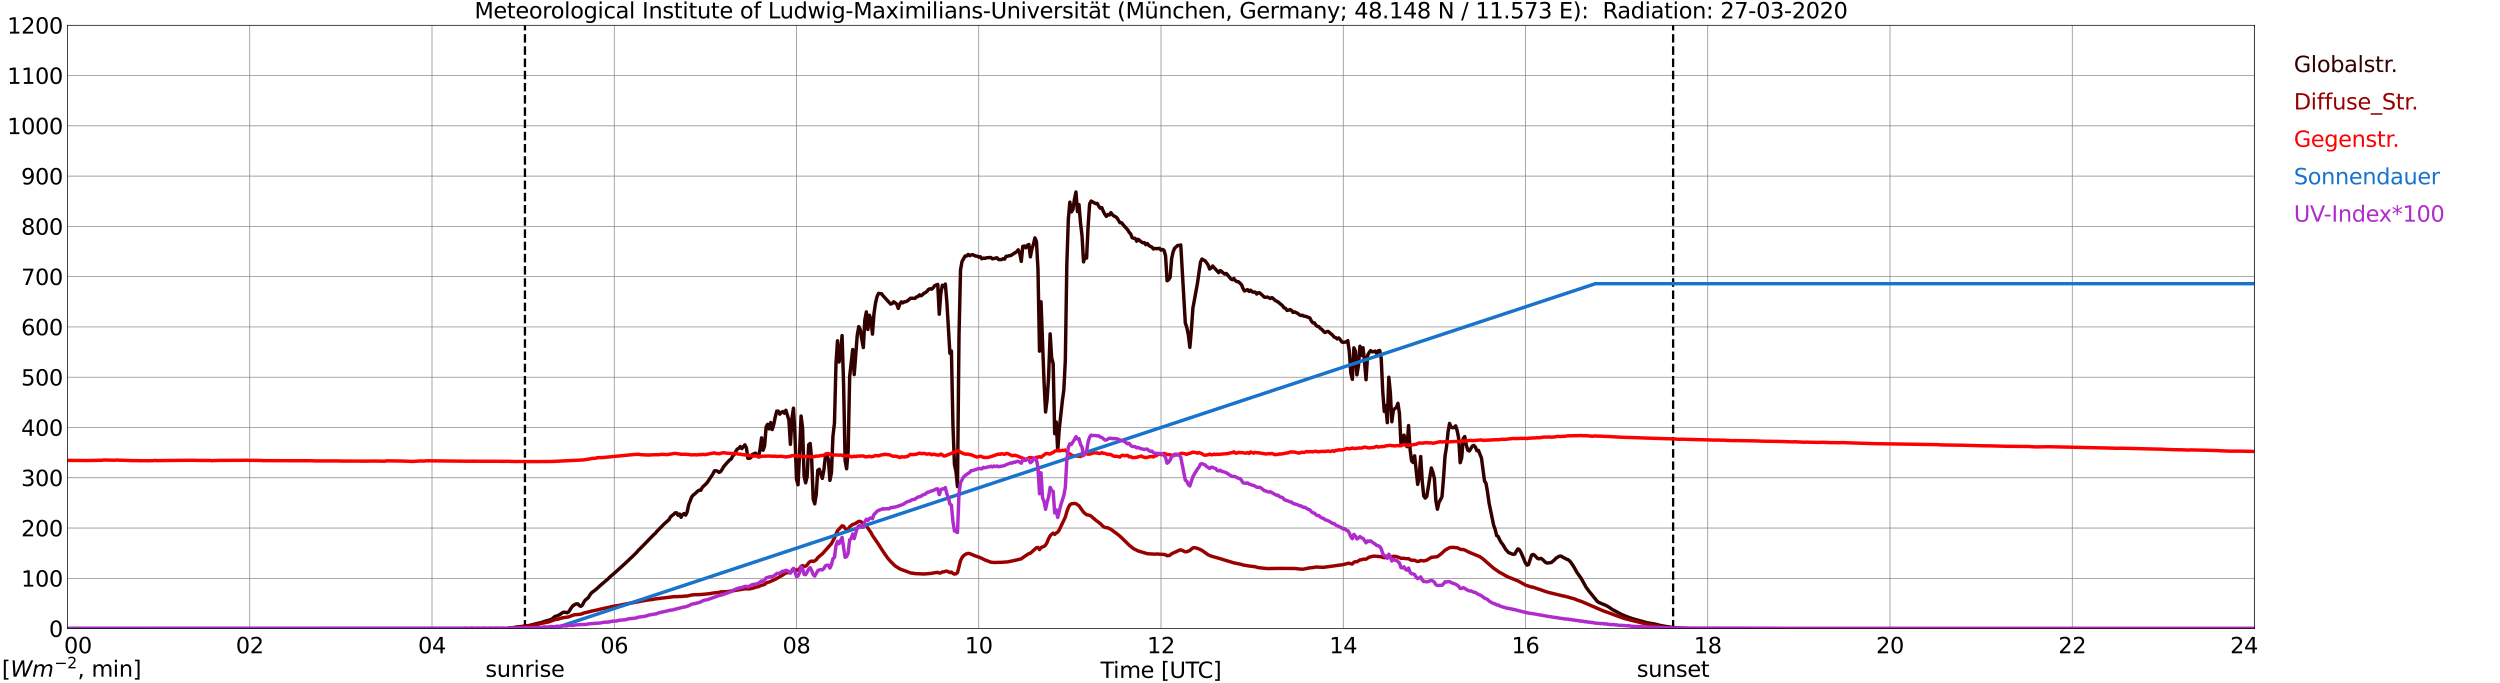 <?xml version="1.0" encoding="utf-8" standalone="no"?>
<!DOCTYPE svg PUBLIC "-//W3C//DTD SVG 1.1//EN"
  "http://www.w3.org/Graphics/SVG/1.1/DTD/svg11.dtd">
<svg xmlns:xlink="http://www.w3.org/1999/xlink" width="1085.4pt" height="296.64pt" viewBox="0 0 1085.4 296.64" xmlns="http://www.w3.org/2000/svg" version="1.1">
 <defs>
  <style type="text/css">*{stroke-linejoin: round; stroke-linecap: butt}</style>
 </defs>
 <g id="figure_1">
  <g id="patch_1">
   <path d="M 0 296.64 
L 1085.4 296.64 
L 1085.4 0 
L 0 0 
z
" style="fill: #ffffff"/>
  </g>
  <g id="axes_1">
   <g id="patch_2">
    <path d="M 29.306 272.909 
L 978.814 272.909 
L 978.814 10.976 
L 29.306 10.976 
z
" style="fill: #ffffff"/>
   </g>
   <g id="patch_3">
    <path d="M 978.814 272.909 
L 978.814 272.909 
L 978.814 10.976 
L 978.814 10.976 
z
" clip-path="url(#p96eb048cc3)" style="fill: #d3d3d3; opacity: 0.25; stroke: #d3d3d3; stroke-linejoin: miter"/>
   </g>
   <g id="matplotlib.axis_1">
    <g id="xtick_1">
     <g id="line2d_1">
      <path d="M 29.306 272.909 
L 29.306 10.976 
" clip-path="url(#p96eb048cc3)" style="fill: none; stroke: #808080; stroke-width: 0.3; stroke-linecap: square"/>
     </g>
     <g id="line2d_2"/>
     <g id="text_1">
      <!--    00 -->
      <g transform="translate(18.733 283.627) scale(0.095 -0.095)">
       <defs>
        <path id="DejaVuSans-20" transform="scale(0.016)"/>
        <path id="DejaVuSans-30" d="M 2034 4250 
Q 1547 4250 1301 3770 
Q 1056 3291 1056 2328 
Q 1056 1369 1301 889 
Q 1547 409 2034 409 
Q 2525 409 2770 889 
Q 3016 1369 3016 2328 
Q 3016 3291 2770 3770 
Q 2525 4250 2034 4250 
z
M 2034 4750 
Q 2819 4750 3233 4129 
Q 3647 3509 3647 2328 
Q 3647 1150 3233 529 
Q 2819 -91 2034 -91 
Q 1250 -91 836 529 
Q 422 1150 422 2328 
Q 422 3509 836 4129 
Q 1250 4750 2034 4750 
z
" transform="scale(0.016)"/>
       </defs>
       <use xlink:href="#DejaVuSans-20"/>
       <use xlink:href="#DejaVuSans-20" transform="translate(31.787 0)"/>
       <use xlink:href="#DejaVuSans-20" transform="translate(63.574 0)"/>
       <use xlink:href="#DejaVuSans-30" transform="translate(95.361 0)"/>
       <use xlink:href="#DejaVuSans-30" transform="translate(158.984 0)"/>
      </g>
     </g>
    </g>
    <g id="xtick_2">
     <g id="line2d_3">
      <path d="M 108.431 272.909 
L 108.431 10.976 
" clip-path="url(#p96eb048cc3)" style="fill: none; stroke: #808080; stroke-width: 0.3; stroke-linecap: square"/>
     </g>
     <g id="line2d_4"/>
     <g id="text_2">
      <!-- 02 -->
      <g transform="translate(102.387 283.627) scale(0.095 -0.095)">
       <defs>
        <path id="DejaVuSans-32" d="M 1228 531 
L 3431 531 
L 3431 0 
L 469 0 
L 469 531 
Q 828 903 1448 1529 
Q 2069 2156 2228 2338 
Q 2531 2678 2651 2914 
Q 2772 3150 2772 3378 
Q 2772 3750 2511 3984 
Q 2250 4219 1831 4219 
Q 1534 4219 1204 4116 
Q 875 4013 500 3803 
L 500 4441 
Q 881 4594 1212 4672 
Q 1544 4750 1819 4750 
Q 2544 4750 2975 4387 
Q 3406 4025 3406 3419 
Q 3406 3131 3298 2873 
Q 3191 2616 2906 2266 
Q 2828 2175 2409 1742 
Q 1991 1309 1228 531 
z
" transform="scale(0.016)"/>
       </defs>
       <use xlink:href="#DejaVuSans-30"/>
       <use xlink:href="#DejaVuSans-32" transform="translate(63.623 0)"/>
      </g>
     </g>
    </g>
    <g id="xtick_3">
     <g id="line2d_5">
      <path d="M 187.557 272.909 
L 187.557 10.976 
" clip-path="url(#p96eb048cc3)" style="fill: none; stroke: #808080; stroke-width: 0.3; stroke-linecap: square"/>
     </g>
     <g id="line2d_6"/>
     <g id="text_3">
      <!-- 04 -->
      <g transform="translate(181.513 283.627) scale(0.095 -0.095)">
       <defs>
        <path id="DejaVuSans-34" d="M 2419 4116 
L 825 1625 
L 2419 1625 
L 2419 4116 
z
M 2253 4666 
L 3047 4666 
L 3047 1625 
L 3713 1625 
L 3713 1100 
L 3047 1100 
L 3047 0 
L 2419 0 
L 2419 1100 
L 313 1100 
L 313 1709 
L 2253 4666 
z
" transform="scale(0.016)"/>
       </defs>
       <use xlink:href="#DejaVuSans-30"/>
       <use xlink:href="#DejaVuSans-34" transform="translate(63.623 0)"/>
      </g>
     </g>
    </g>
    <g id="xtick_4">
     <g id="line2d_7">
      <path d="M 266.683 272.909 
L 266.683 10.976 
" clip-path="url(#p96eb048cc3)" style="fill: none; stroke: #808080; stroke-width: 0.3; stroke-linecap: square"/>
     </g>
     <g id="line2d_8"/>
     <g id="text_4">
      <!-- 06 -->
      <g transform="translate(260.638 283.627) scale(0.095 -0.095)">
       <defs>
        <path id="DejaVuSans-36" d="M 2113 2584 
Q 1688 2584 1439 2293 
Q 1191 2003 1191 1497 
Q 1191 994 1439 701 
Q 1688 409 2113 409 
Q 2538 409 2786 701 
Q 3034 994 3034 1497 
Q 3034 2003 2786 2293 
Q 2538 2584 2113 2584 
z
M 3366 4563 
L 3366 3988 
Q 3128 4100 2886 4159 
Q 2644 4219 2406 4219 
Q 1781 4219 1451 3797 
Q 1122 3375 1075 2522 
Q 1259 2794 1537 2939 
Q 1816 3084 2150 3084 
Q 2853 3084 3261 2657 
Q 3669 2231 3669 1497 
Q 3669 778 3244 343 
Q 2819 -91 2113 -91 
Q 1303 -91 875 529 
Q 447 1150 447 2328 
Q 447 3434 972 4092 
Q 1497 4750 2381 4750 
Q 2619 4750 2861 4703 
Q 3103 4656 3366 4563 
z
" transform="scale(0.016)"/>
       </defs>
       <use xlink:href="#DejaVuSans-30"/>
       <use xlink:href="#DejaVuSans-36" transform="translate(63.623 0)"/>
      </g>
     </g>
    </g>
    <g id="xtick_5">
     <g id="line2d_9">
      <path d="M 345.808 272.909 
L 345.808 10.976 
" clip-path="url(#p96eb048cc3)" style="fill: none; stroke: #808080; stroke-width: 0.3; stroke-linecap: square"/>
     </g>
     <g id="line2d_10"/>
     <g id="text_5">
      <!-- 08 -->
      <g transform="translate(339.764 283.627) scale(0.095 -0.095)">
       <defs>
        <path id="DejaVuSans-38" d="M 2034 2216 
Q 1584 2216 1326 1975 
Q 1069 1734 1069 1313 
Q 1069 891 1326 650 
Q 1584 409 2034 409 
Q 2484 409 2743 651 
Q 3003 894 3003 1313 
Q 3003 1734 2745 1975 
Q 2488 2216 2034 2216 
z
M 1403 2484 
Q 997 2584 770 2862 
Q 544 3141 544 3541 
Q 544 4100 942 4425 
Q 1341 4750 2034 4750 
Q 2731 4750 3128 4425 
Q 3525 4100 3525 3541 
Q 3525 3141 3298 2862 
Q 3072 2584 2669 2484 
Q 3125 2378 3379 2068 
Q 3634 1759 3634 1313 
Q 3634 634 3220 271 
Q 2806 -91 2034 -91 
Q 1263 -91 848 271 
Q 434 634 434 1313 
Q 434 1759 690 2068 
Q 947 2378 1403 2484 
z
M 1172 3481 
Q 1172 3119 1398 2916 
Q 1625 2713 2034 2713 
Q 2441 2713 2670 2916 
Q 2900 3119 2900 3481 
Q 2900 3844 2670 4047 
Q 2441 4250 2034 4250 
Q 1625 4250 1398 4047 
Q 1172 3844 1172 3481 
z
" transform="scale(0.016)"/>
       </defs>
       <use xlink:href="#DejaVuSans-30"/>
       <use xlink:href="#DejaVuSans-38" transform="translate(63.623 0)"/>
      </g>
     </g>
    </g>
    <g id="xtick_6">
     <g id="line2d_11">
      <path d="M 424.934 272.909 
L 424.934 10.976 
" clip-path="url(#p96eb048cc3)" style="fill: none; stroke: #808080; stroke-width: 0.3; stroke-linecap: square"/>
     </g>
     <g id="line2d_12"/>
     <g id="text_6">
      <!-- 10 -->
      <g transform="translate(418.89 283.627) scale(0.095 -0.095)">
       <defs>
        <path id="DejaVuSans-31" d="M 794 531 
L 1825 531 
L 1825 4091 
L 703 3866 
L 703 4441 
L 1819 4666 
L 2450 4666 
L 2450 531 
L 3481 531 
L 3481 0 
L 794 0 
L 794 531 
z
" transform="scale(0.016)"/>
       </defs>
       <use xlink:href="#DejaVuSans-31"/>
       <use xlink:href="#DejaVuSans-30" transform="translate(63.623 0)"/>
      </g>
     </g>
    </g>
    <g id="xtick_7">
     <g id="line2d_13">
      <path d="M 504.06 272.909 
L 504.06 10.976 
" clip-path="url(#p96eb048cc3)" style="fill: none; stroke: #808080; stroke-width: 0.3; stroke-linecap: square"/>
     </g>
     <g id="line2d_14"/>
     <g id="text_7">
      <!-- 12 -->
      <g transform="translate(498.015 283.627) scale(0.095 -0.095)">
       <use xlink:href="#DejaVuSans-31"/>
       <use xlink:href="#DejaVuSans-32" transform="translate(63.623 0)"/>
      </g>
     </g>
    </g>
    <g id="xtick_8">
     <g id="line2d_15">
      <path d="M 583.185 272.909 
L 583.185 10.976 
" clip-path="url(#p96eb048cc3)" style="fill: none; stroke: #808080; stroke-width: 0.3; stroke-linecap: square"/>
     </g>
     <g id="line2d_16"/>
     <g id="text_8">
      <!-- 14 -->
      <g transform="translate(577.141 283.627) scale(0.095 -0.095)">
       <use xlink:href="#DejaVuSans-31"/>
       <use xlink:href="#DejaVuSans-34" transform="translate(63.623 0)"/>
      </g>
     </g>
    </g>
    <g id="xtick_9">
     <g id="line2d_17">
      <path d="M 662.311 272.909 
L 662.311 10.976 
" clip-path="url(#p96eb048cc3)" style="fill: none; stroke: #808080; stroke-width: 0.3; stroke-linecap: square"/>
     </g>
     <g id="line2d_18"/>
     <g id="text_9">
      <!-- 16 -->
      <g transform="translate(656.267 283.627) scale(0.095 -0.095)">
       <use xlink:href="#DejaVuSans-31"/>
       <use xlink:href="#DejaVuSans-36" transform="translate(63.623 0)"/>
      </g>
     </g>
    </g>
    <g id="xtick_10">
     <g id="line2d_19">
      <path d="M 741.437 272.909 
L 741.437 10.976 
" clip-path="url(#p96eb048cc3)" style="fill: none; stroke: #808080; stroke-width: 0.3; stroke-linecap: square"/>
     </g>
     <g id="line2d_20"/>
     <g id="text_10">
      <!-- 18 -->
      <g transform="translate(735.392 283.627) scale(0.095 -0.095)">
       <use xlink:href="#DejaVuSans-31"/>
       <use xlink:href="#DejaVuSans-38" transform="translate(63.623 0)"/>
      </g>
     </g>
    </g>
    <g id="xtick_11">
     <g id="line2d_21">
      <path d="M 820.562 272.909 
L 820.562 10.976 
" clip-path="url(#p96eb048cc3)" style="fill: none; stroke: #808080; stroke-width: 0.3; stroke-linecap: square"/>
     </g>
     <g id="line2d_22"/>
     <g id="text_11">
      <!-- 20 -->
      <g transform="translate(814.518 283.627) scale(0.095 -0.095)">
       <use xlink:href="#DejaVuSans-32"/>
       <use xlink:href="#DejaVuSans-30" transform="translate(63.623 0)"/>
      </g>
     </g>
    </g>
    <g id="xtick_12">
     <g id="line2d_23">
      <path d="M 899.688 272.909 
L 899.688 10.976 
" clip-path="url(#p96eb048cc3)" style="fill: none; stroke: #808080; stroke-width: 0.3; stroke-linecap: square"/>
     </g>
     <g id="line2d_24"/>
     <g id="text_12">
      <!-- 22 -->
      <g transform="translate(893.644 283.627) scale(0.095 -0.095)">
       <use xlink:href="#DejaVuSans-32"/>
       <use xlink:href="#DejaVuSans-32" transform="translate(63.623 0)"/>
      </g>
     </g>
    </g>
    <g id="xtick_13">
     <g id="line2d_25">
      <path d="M 978.814 272.909 
L 978.814 10.976 
" clip-path="url(#p96eb048cc3)" style="fill: none; stroke: #808080; stroke-width: 0.3; stroke-linecap: square"/>
     </g>
     <g id="line2d_26"/>
     <g id="text_13">
      <!-- 24    -->
      <g transform="translate(968.241 283.627) scale(0.095 -0.095)">
       <use xlink:href="#DejaVuSans-32"/>
       <use xlink:href="#DejaVuSans-34" transform="translate(63.623 0)"/>
       <use xlink:href="#DejaVuSans-20" transform="translate(127.246 0)"/>
       <use xlink:href="#DejaVuSans-20" transform="translate(159.033 0)"/>
       <use xlink:href="#DejaVuSans-20" transform="translate(190.82 0)"/>
      </g>
     </g>
    </g>
    <g id="text_14">
     <!-- Time [UTC] -->
     <g transform="translate(477.806 294.322) scale(0.095 -0.095)">
      <defs>
       <path id="DejaVuSans-54" d="M -19 4666 
L 3928 4666 
L 3928 4134 
L 2272 4134 
L 2272 0 
L 1638 0 
L 1638 4134 
L -19 4134 
L -19 4666 
z
" transform="scale(0.016)"/>
       <path id="DejaVuSans-69" d="M 603 3500 
L 1178 3500 
L 1178 0 
L 603 0 
L 603 3500 
z
M 603 4863 
L 1178 4863 
L 1178 4134 
L 603 4134 
L 603 4863 
z
" transform="scale(0.016)"/>
       <path id="DejaVuSans-6d" d="M 3328 2828 
Q 3544 3216 3844 3400 
Q 4144 3584 4550 3584 
Q 5097 3584 5394 3201 
Q 5691 2819 5691 2113 
L 5691 0 
L 5113 0 
L 5113 2094 
Q 5113 2597 4934 2840 
Q 4756 3084 4391 3084 
Q 3944 3084 3684 2787 
Q 3425 2491 3425 1978 
L 3425 0 
L 2847 0 
L 2847 2094 
Q 2847 2600 2669 2842 
Q 2491 3084 2119 3084 
Q 1678 3084 1418 2786 
Q 1159 2488 1159 1978 
L 1159 0 
L 581 0 
L 581 3500 
L 1159 3500 
L 1159 2956 
Q 1356 3278 1631 3431 
Q 1906 3584 2284 3584 
Q 2666 3584 2933 3390 
Q 3200 3197 3328 2828 
z
" transform="scale(0.016)"/>
       <path id="DejaVuSans-65" d="M 3597 1894 
L 3597 1613 
L 953 1613 
Q 991 1019 1311 708 
Q 1631 397 2203 397 
Q 2534 397 2845 478 
Q 3156 559 3463 722 
L 3463 178 
Q 3153 47 2828 -22 
Q 2503 -91 2169 -91 
Q 1331 -91 842 396 
Q 353 884 353 1716 
Q 353 2575 817 3079 
Q 1281 3584 2069 3584 
Q 2775 3584 3186 3129 
Q 3597 2675 3597 1894 
z
M 3022 2063 
Q 3016 2534 2758 2815 
Q 2500 3097 2075 3097 
Q 1594 3097 1305 2825 
Q 1016 2553 972 2059 
L 3022 2063 
z
" transform="scale(0.016)"/>
       <path id="DejaVuSans-5b" d="M 550 4863 
L 1875 4863 
L 1875 4416 
L 1125 4416 
L 1125 -397 
L 1875 -397 
L 1875 -844 
L 550 -844 
L 550 4863 
z
" transform="scale(0.016)"/>
       <path id="DejaVuSans-55" d="M 556 4666 
L 1191 4666 
L 1191 1831 
Q 1191 1081 1462 751 
Q 1734 422 2344 422 
Q 2950 422 3222 751 
Q 3494 1081 3494 1831 
L 3494 4666 
L 4128 4666 
L 4128 1753 
Q 4128 841 3676 375 
Q 3225 -91 2344 -91 
Q 1459 -91 1007 375 
Q 556 841 556 1753 
L 556 4666 
z
" transform="scale(0.016)"/>
       <path id="DejaVuSans-43" d="M 4122 4306 
L 4122 3641 
Q 3803 3938 3442 4084 
Q 3081 4231 2675 4231 
Q 1875 4231 1450 3742 
Q 1025 3253 1025 2328 
Q 1025 1406 1450 917 
Q 1875 428 2675 428 
Q 3081 428 3442 575 
Q 3803 722 4122 1019 
L 4122 359 
Q 3791 134 3420 21 
Q 3050 -91 2638 -91 
Q 1578 -91 968 557 
Q 359 1206 359 2328 
Q 359 3453 968 4101 
Q 1578 4750 2638 4750 
Q 3056 4750 3426 4639 
Q 3797 4528 4122 4306 
z
" transform="scale(0.016)"/>
       <path id="DejaVuSans-5d" d="M 1947 4863 
L 1947 -844 
L 622 -844 
L 622 -397 
L 1369 -397 
L 1369 4416 
L 622 4416 
L 622 4863 
L 1947 4863 
z
" transform="scale(0.016)"/>
      </defs>
      <use xlink:href="#DejaVuSans-54"/>
      <use xlink:href="#DejaVuSans-69" transform="translate(57.959 0)"/>
      <use xlink:href="#DejaVuSans-6d" transform="translate(85.742 0)"/>
      <use xlink:href="#DejaVuSans-65" transform="translate(183.154 0)"/>
      <use xlink:href="#DejaVuSans-20" transform="translate(244.678 0)"/>
      <use xlink:href="#DejaVuSans-5b" transform="translate(276.465 0)"/>
      <use xlink:href="#DejaVuSans-55" transform="translate(315.479 0)"/>
      <use xlink:href="#DejaVuSans-54" transform="translate(388.672 0)"/>
      <use xlink:href="#DejaVuSans-43" transform="translate(443.881 0)"/>
      <use xlink:href="#DejaVuSans-5d" transform="translate(513.705 0)"/>
     </g>
    </g>
   </g>
   <g id="matplotlib.axis_2">
    <g id="ytick_1">
     <g id="line2d_27">
      <path d="M 29.306 272.909 
L 978.814 272.909 
" clip-path="url(#p96eb048cc3)" style="fill: none; stroke: #808080; stroke-width: 0.3; stroke-linecap: square"/>
     </g>
     <g id="line2d_28"/>
     <g id="text_15">
      <!-- 0 -->
      <g transform="translate(21.261 276.518) scale(0.095 -0.095)">
       <use xlink:href="#DejaVuSans-30"/>
      </g>
     </g>
    </g>
    <g id="ytick_2">
     <g id="line2d_29">
      <path d="M 29.306 251.081 
L 978.814 251.081 
" clip-path="url(#p96eb048cc3)" style="fill: none; stroke: #808080; stroke-width: 0.3; stroke-linecap: square"/>
     </g>
     <g id="line2d_30"/>
     <g id="text_16">
      <!-- 100 -->
      <g transform="translate(9.173 254.69) scale(0.095 -0.095)">
       <use xlink:href="#DejaVuSans-31"/>
       <use xlink:href="#DejaVuSans-30" transform="translate(63.623 0)"/>
       <use xlink:href="#DejaVuSans-30" transform="translate(127.246 0)"/>
      </g>
     </g>
    </g>
    <g id="ytick_3">
     <g id="line2d_31">
      <path d="M 29.306 229.253 
L 978.814 229.253 
" clip-path="url(#p96eb048cc3)" style="fill: none; stroke: #808080; stroke-width: 0.3; stroke-linecap: square"/>
     </g>
     <g id="line2d_32"/>
     <g id="text_17">
      <!-- 200 -->
      <g transform="translate(9.173 232.863) scale(0.095 -0.095)">
       <use xlink:href="#DejaVuSans-32"/>
       <use xlink:href="#DejaVuSans-30" transform="translate(63.623 0)"/>
       <use xlink:href="#DejaVuSans-30" transform="translate(127.246 0)"/>
      </g>
     </g>
    </g>
    <g id="ytick_4">
     <g id="line2d_33">
      <path d="M 29.306 207.426 
L 978.814 207.426 
" clip-path="url(#p96eb048cc3)" style="fill: none; stroke: #808080; stroke-width: 0.3; stroke-linecap: square"/>
     </g>
     <g id="line2d_34"/>
     <g id="text_18">
      <!-- 300 -->
      <g transform="translate(9.173 211.035) scale(0.095 -0.095)">
       <defs>
        <path id="DejaVuSans-33" d="M 2597 2516 
Q 3050 2419 3304 2112 
Q 3559 1806 3559 1356 
Q 3559 666 3084 287 
Q 2609 -91 1734 -91 
Q 1441 -91 1130 -33 
Q 819 25 488 141 
L 488 750 
Q 750 597 1062 519 
Q 1375 441 1716 441 
Q 2309 441 2620 675 
Q 2931 909 2931 1356 
Q 2931 1769 2642 2001 
Q 2353 2234 1838 2234 
L 1294 2234 
L 1294 2753 
L 1863 2753 
Q 2328 2753 2575 2939 
Q 2822 3125 2822 3475 
Q 2822 3834 2567 4026 
Q 2313 4219 1838 4219 
Q 1578 4219 1281 4162 
Q 984 4106 628 3988 
L 628 4550 
Q 988 4650 1302 4700 
Q 1616 4750 1894 4750 
Q 2613 4750 3031 4423 
Q 3450 4097 3450 3541 
Q 3450 3153 3228 2886 
Q 3006 2619 2597 2516 
z
" transform="scale(0.016)"/>
       </defs>
       <use xlink:href="#DejaVuSans-33"/>
       <use xlink:href="#DejaVuSans-30" transform="translate(63.623 0)"/>
       <use xlink:href="#DejaVuSans-30" transform="translate(127.246 0)"/>
      </g>
     </g>
    </g>
    <g id="ytick_5">
     <g id="line2d_35">
      <path d="M 29.306 185.598 
L 978.814 185.598 
" clip-path="url(#p96eb048cc3)" style="fill: none; stroke: #808080; stroke-width: 0.3; stroke-linecap: square"/>
     </g>
     <g id="line2d_36"/>
     <g id="text_19">
      <!-- 400 -->
      <g transform="translate(9.173 189.207) scale(0.095 -0.095)">
       <use xlink:href="#DejaVuSans-34"/>
       <use xlink:href="#DejaVuSans-30" transform="translate(63.623 0)"/>
       <use xlink:href="#DejaVuSans-30" transform="translate(127.246 0)"/>
      </g>
     </g>
    </g>
    <g id="ytick_6">
     <g id="line2d_37">
      <path d="M 29.306 163.77 
L 978.814 163.77 
" clip-path="url(#p96eb048cc3)" style="fill: none; stroke: #808080; stroke-width: 0.3; stroke-linecap: square"/>
     </g>
     <g id="line2d_38"/>
     <g id="text_20">
      <!-- 500 -->
      <g transform="translate(9.173 167.379) scale(0.095 -0.095)">
       <defs>
        <path id="DejaVuSans-35" d="M 691 4666 
L 3169 4666 
L 3169 4134 
L 1269 4134 
L 1269 2991 
Q 1406 3038 1543 3061 
Q 1681 3084 1819 3084 
Q 2600 3084 3056 2656 
Q 3513 2228 3513 1497 
Q 3513 744 3044 326 
Q 2575 -91 1722 -91 
Q 1428 -91 1123 -41 
Q 819 9 494 109 
L 494 744 
Q 775 591 1075 516 
Q 1375 441 1709 441 
Q 2250 441 2565 725 
Q 2881 1009 2881 1497 
Q 2881 1984 2565 2268 
Q 2250 2553 1709 2553 
Q 1456 2553 1204 2497 
Q 953 2441 691 2322 
L 691 4666 
z
" transform="scale(0.016)"/>
       </defs>
       <use xlink:href="#DejaVuSans-35"/>
       <use xlink:href="#DejaVuSans-30" transform="translate(63.623 0)"/>
       <use xlink:href="#DejaVuSans-30" transform="translate(127.246 0)"/>
      </g>
     </g>
    </g>
    <g id="ytick_7">
     <g id="line2d_39">
      <path d="M 29.306 141.942 
L 978.814 141.942 
" clip-path="url(#p96eb048cc3)" style="fill: none; stroke: #808080; stroke-width: 0.3; stroke-linecap: square"/>
     </g>
     <g id="line2d_40"/>
     <g id="text_21">
      <!-- 600 -->
      <g transform="translate(9.173 145.551) scale(0.095 -0.095)">
       <use xlink:href="#DejaVuSans-36"/>
       <use xlink:href="#DejaVuSans-30" transform="translate(63.623 0)"/>
       <use xlink:href="#DejaVuSans-30" transform="translate(127.246 0)"/>
      </g>
     </g>
    </g>
    <g id="ytick_8">
     <g id="line2d_41">
      <path d="M 29.306 120.114 
L 978.814 120.114 
" clip-path="url(#p96eb048cc3)" style="fill: none; stroke: #808080; stroke-width: 0.3; stroke-linecap: square"/>
     </g>
     <g id="line2d_42"/>
     <g id="text_22">
      <!-- 700 -->
      <g transform="translate(9.173 123.724) scale(0.095 -0.095)">
       <defs>
        <path id="DejaVuSans-37" d="M 525 4666 
L 3525 4666 
L 3525 4397 
L 1831 0 
L 1172 0 
L 2766 4134 
L 525 4134 
L 525 4666 
z
" transform="scale(0.016)"/>
       </defs>
       <use xlink:href="#DejaVuSans-37"/>
       <use xlink:href="#DejaVuSans-30" transform="translate(63.623 0)"/>
       <use xlink:href="#DejaVuSans-30" transform="translate(127.246 0)"/>
      </g>
     </g>
    </g>
    <g id="ytick_9">
     <g id="line2d_43">
      <path d="M 29.306 98.287 
L 978.814 98.287 
" clip-path="url(#p96eb048cc3)" style="fill: none; stroke: #808080; stroke-width: 0.3; stroke-linecap: square"/>
     </g>
     <g id="line2d_44"/>
     <g id="text_23">
      <!-- 800 -->
      <g transform="translate(9.173 101.896) scale(0.095 -0.095)">
       <use xlink:href="#DejaVuSans-38"/>
       <use xlink:href="#DejaVuSans-30" transform="translate(63.623 0)"/>
       <use xlink:href="#DejaVuSans-30" transform="translate(127.246 0)"/>
      </g>
     </g>
    </g>
    <g id="ytick_10">
     <g id="line2d_45">
      <path d="M 29.306 76.459 
L 978.814 76.459 
" clip-path="url(#p96eb048cc3)" style="fill: none; stroke: #808080; stroke-width: 0.3; stroke-linecap: square"/>
     </g>
     <g id="line2d_46"/>
     <g id="text_24">
      <!-- 900 -->
      <g transform="translate(9.173 80.068) scale(0.095 -0.095)">
       <defs>
        <path id="DejaVuSans-39" d="M 703 97 
L 703 672 
Q 941 559 1184 500 
Q 1428 441 1663 441 
Q 2288 441 2617 861 
Q 2947 1281 2994 2138 
Q 2813 1869 2534 1725 
Q 2256 1581 1919 1581 
Q 1219 1581 811 2004 
Q 403 2428 403 3163 
Q 403 3881 828 4315 
Q 1253 4750 1959 4750 
Q 2769 4750 3195 4129 
Q 3622 3509 3622 2328 
Q 3622 1225 3098 567 
Q 2575 -91 1691 -91 
Q 1453 -91 1209 -44 
Q 966 3 703 97 
z
M 1959 2075 
Q 2384 2075 2632 2365 
Q 2881 2656 2881 3163 
Q 2881 3666 2632 3958 
Q 2384 4250 1959 4250 
Q 1534 4250 1286 3958 
Q 1038 3666 1038 3163 
Q 1038 2656 1286 2365 
Q 1534 2075 1959 2075 
z
" transform="scale(0.016)"/>
       </defs>
       <use xlink:href="#DejaVuSans-39"/>
       <use xlink:href="#DejaVuSans-30" transform="translate(63.623 0)"/>
       <use xlink:href="#DejaVuSans-30" transform="translate(127.246 0)"/>
      </g>
     </g>
    </g>
    <g id="ytick_11">
     <g id="line2d_47">
      <path d="M 29.306 54.631 
L 978.814 54.631 
" clip-path="url(#p96eb048cc3)" style="fill: none; stroke: #808080; stroke-width: 0.3; stroke-linecap: square"/>
     </g>
     <g id="line2d_48"/>
     <g id="text_25">
      <!-- 1000 -->
      <g transform="translate(3.128 58.24) scale(0.095 -0.095)">
       <use xlink:href="#DejaVuSans-31"/>
       <use xlink:href="#DejaVuSans-30" transform="translate(63.623 0)"/>
       <use xlink:href="#DejaVuSans-30" transform="translate(127.246 0)"/>
       <use xlink:href="#DejaVuSans-30" transform="translate(190.869 0)"/>
      </g>
     </g>
    </g>
    <g id="ytick_12">
     <g id="line2d_49">
      <path d="M 29.306 32.803 
L 978.814 32.803 
" clip-path="url(#p96eb048cc3)" style="fill: none; stroke: #808080; stroke-width: 0.3; stroke-linecap: square"/>
     </g>
     <g id="line2d_50"/>
     <g id="text_26">
      <!-- 1100 -->
      <g transform="translate(3.128 36.413) scale(0.095 -0.095)">
       <use xlink:href="#DejaVuSans-31"/>
       <use xlink:href="#DejaVuSans-31" transform="translate(63.623 0)"/>
       <use xlink:href="#DejaVuSans-30" transform="translate(127.246 0)"/>
       <use xlink:href="#DejaVuSans-30" transform="translate(190.869 0)"/>
      </g>
     </g>
    </g>
    <g id="ytick_13">
     <g id="line2d_51">
      <path d="M 29.306 10.976 
L 978.814 10.976 
" clip-path="url(#p96eb048cc3)" style="fill: none; stroke: #808080; stroke-width: 0.3; stroke-linecap: square"/>
     </g>
     <g id="line2d_52"/>
     <g id="text_27">
      <!-- 1200 -->
      <g transform="translate(3.128 14.585) scale(0.095 -0.095)">
       <use xlink:href="#DejaVuSans-31"/>
       <use xlink:href="#DejaVuSans-32" transform="translate(63.623 0)"/>
       <use xlink:href="#DejaVuSans-30" transform="translate(127.246 0)"/>
       <use xlink:href="#DejaVuSans-30" transform="translate(190.869 0)"/>
      </g>
     </g>
    </g>
   </g>
   <g id="line2d_53">
    <path d="M 227.911 272.909 
L 227.911 10.976 
" clip-path="url(#p96eb048cc3)" style="fill: none; stroke-dasharray: 3.7,1.6; stroke-dashoffset: 0; stroke: #000000"/>
   </g>
   <g id="line2d_54">
    <path d="M 726.403 272.909 
L 726.403 10.976 
" clip-path="url(#p96eb048cc3)" style="fill: none; stroke-dasharray: 3.7,1.6; stroke-dashoffset: 0; stroke: #000000"/>
   </g>
   <g id="line2d_55">
    <path d="M 29.306 272.909 
L 220.526 272.909 
L 221.186 272.643 
L 222.504 272.579 
L 223.164 272.391 
L 227.12 271.92 
L 228.439 271.763 
L 229.757 271.575 
L 235.692 270.071 
L 236.351 269.787 
L 238.989 269.067 
L 239.648 268.722 
L 240.967 267.624 
L 241.626 267.498 
L 242.945 266.902 
L 244.264 265.961 
L 244.923 265.743 
L 246.242 266.024 
L 246.901 265.616 
L 248.22 263.61 
L 248.88 262.857 
L 250.198 262.167 
L 250.858 262.167 
L 251.517 262.888 
L 252.176 263.265 
L 252.836 262.763 
L 253.495 261.414 
L 254.155 260.474 
L 254.814 260.002 
L 255.473 259.376 
L 256.133 258.278 
L 256.792 257.4 
L 258.77 255.894 
L 260.748 254.076 
L 264.045 251.284 
L 264.705 250.564 
L 267.342 248.305 
L 269.98 245.921 
L 271.958 244.103 
L 273.936 242.221 
L 275.255 240.966 
L 276.573 239.65 
L 277.233 238.803 
L 277.892 238.238 
L 279.211 236.889 
L 283.827 232.121 
L 284.486 231.589 
L 285.145 230.742 
L 287.124 228.736 
L 288.442 227.387 
L 290.42 225.63 
L 291.08 224.501 
L 291.739 223.842 
L 292.399 223.403 
L 293.058 222.683 
L 293.717 222.62 
L 294.377 223.718 
L 295.036 223.185 
L 295.696 224.595 
L 296.355 223.373 
L 297.014 222.965 
L 297.674 223.654 
L 298.333 222.306 
L 298.992 219.138 
L 300.311 215.751 
L 300.971 214.936 
L 301.63 214.434 
L 302.949 213.212 
L 303.608 212.773 
L 304.267 212.834 
L 304.927 211.582 
L 306.905 209.698 
L 309.543 205.747 
L 310.202 204.398 
L 310.861 204.398 
L 311.521 204.588 
L 312.18 205.088 
L 312.839 204.776 
L 313.499 203.835 
L 314.158 202.643 
L 315.477 201.106 
L 316.796 199.664 
L 317.455 199.286 
L 318.114 198 
L 318.774 197.374 
L 319.433 196.025 
L 320.093 194.99 
L 320.752 194.645 
L 321.411 193.892 
L 322.071 194.77 
L 323.39 193.139 
L 324.049 194.425 
L 324.708 198.974 
L 325.368 199.004 
L 326.027 198.659 
L 326.686 197.28 
L 328.005 196.747 
L 328.665 197.782 
L 329.324 198.378 
L 329.983 195.084 
L 330.643 190.099 
L 331.302 195.462 
L 331.961 193.611 
L 332.621 185.393 
L 333.28 184.234 
L 333.94 186.209 
L 334.599 183.45 
L 335.258 186.491 
L 335.918 184.297 
L 336.577 181.034 
L 337.236 178.495 
L 337.896 178.495 
L 338.555 179.811 
L 339.215 179.058 
L 339.874 178.683 
L 340.533 179.403 
L 341.193 178.117 
L 342.512 182.415 
L 343.171 192.921 
L 343.83 181.756 
L 344.49 177.207 
L 345.149 189.219 
L 345.808 208.006 
L 346.468 210.484 
L 347.127 197.468 
L 347.787 180.628 
L 348.446 185.801 
L 349.105 206.657 
L 349.765 209.637 
L 350.424 206.969 
L 351.083 193.109 
L 351.743 192.543 
L 352.402 199.57 
L 353.062 216.694 
L 353.721 218.763 
L 354.38 214.622 
L 355.04 204.18 
L 355.699 203.741 
L 357.018 207.692 
L 357.677 204.18 
L 358.337 198.345 
L 358.996 197.749 
L 359.655 199.443 
L 360.315 208.569 
L 360.974 205.278 
L 361.634 189.376 
L 362.293 183.668 
L 362.952 157.796 
L 363.612 147.947 
L 364.271 157.167 
L 364.93 153.624 
L 365.59 145.69 
L 366.249 166.577 
L 366.909 199.915 
L 367.568 203.521 
L 368.227 195.962 
L 368.887 163.471 
L 370.206 151.743 
L 370.865 162.624 
L 372.184 145.502 
L 372.843 141.8 
L 373.502 143.119 
L 374.162 147.414 
L 374.821 150.896 
L 375.481 138.854 
L 376.14 135.403 
L 376.799 143.055 
L 377.459 136.876 
L 378.118 138.633 
L 378.777 145.061 
L 379.437 136.25 
L 380.096 131.67 
L 380.756 128.817 
L 381.415 127.374 
L 382.734 127.532 
L 383.393 128.409 
L 386.69 132.015 
L 387.349 131.797 
L 388.009 131.013 
L 389.328 132.015 
L 389.987 133.897 
L 390.646 132.111 
L 391.306 131.044 
L 391.965 131.482 
L 392.624 131.044 
L 393.284 130.98 
L 393.943 130.635 
L 394.603 130.133 
L 395.262 129.476 
L 396.581 129.507 
L 397.24 129.57 
L 397.899 128.911 
L 398.559 128.754 
L 399.218 128.001 
L 399.878 128.409 
L 400.537 127.94 
L 401.196 127.281 
L 401.856 126.999 
L 402.515 126.434 
L 403.175 125.587 
L 403.834 125.366 
L 404.493 125.556 
L 405.153 124.928 
L 405.812 124.019 
L 407.131 123.485 
L 407.79 136.437 
L 408.45 127.405 
L 409.109 123.83 
L 409.768 124.425 
L 410.428 123.33 
L 411.087 131.137 
L 412.406 153.404 
L 413.065 152.402 
L 413.725 184.548 
L 414.384 201.639 
L 415.043 204.682 
L 415.703 211.267 
L 416.362 145.533 
L 417.022 117.15 
L 417.681 113.512 
L 419 111.161 
L 419.659 111.161 
L 420.318 110.471 
L 420.978 111.004 
L 421.637 110.689 
L 422.297 110.565 
L 423.615 111.191 
L 424.275 111.191 
L 424.934 111.63 
L 425.593 111.442 
L 426.253 112.353 
L 426.912 112.071 
L 427.572 112.165 
L 428.231 111.944 
L 429.55 111.82 
L 430.209 111.82 
L 430.869 112.383 
L 432.847 111.914 
L 433.506 112.665 
L 434.825 112.728 
L 435.484 112.32 
L 436.144 112.51 
L 436.803 111.255 
L 437.462 111.255 
L 438.122 111.004 
L 438.781 110.973 
L 441.419 109.279 
L 442.078 108.463 
L 442.737 109.999 
L 443.397 113.481 
L 444.056 106.959 
L 444.716 106.802 
L 445.375 107.585 
L 446.034 106.487 
L 446.694 106.143 
L 447.353 111.506 
L 448.012 108.055 
L 448.672 106.049 
L 449.331 103.29 
L 449.991 104.857 
L 450.65 116.899 
L 451.309 152.463 
L 451.969 131.013 
L 453.287 166.012 
L 453.947 178.87 
L 454.606 173.444 
L 455.266 163.44 
L 455.925 144.937 
L 456.584 155.349 
L 457.244 157.89 
L 457.903 188.278 
L 458.563 183.229 
L 459.222 195.649 
L 459.881 186.333 
L 461.2 174.324 
L 461.859 169.367 
L 462.519 156.667 
L 463.178 114.452 
L 463.838 95.041 
L 464.497 87.764 
L 465.156 91.998 
L 465.816 90.933 
L 466.475 86.605 
L 467.134 83.374 
L 467.794 91.874 
L 468.453 88.831 
L 469.113 96.796 
L 469.772 102.347 
L 470.431 113.701 
L 471.091 111.161 
L 471.75 112.071 
L 472.409 98.302 
L 473.069 88.58 
L 473.728 87.294 
L 475.706 88.423 
L 476.366 88.298 
L 477.025 89.521 
L 477.685 90.398 
L 478.344 90.117 
L 479.003 91.747 
L 479.663 92.972 
L 480.322 93.943 
L 480.981 93.159 
L 481.641 93.347 
L 482.3 92.312 
L 482.96 93.22 
L 483.619 93.786 
L 484.278 94.067 
L 484.938 94.602 
L 486.256 96.702 
L 486.916 96.702 
L 488.235 98.302 
L 489.553 99.714 
L 490.213 100.81 
L 490.872 101.563 
L 491.532 103.163 
L 492.191 103.445 
L 492.85 103.508 
L 493.51 104.73 
L 494.169 103.916 
L 495.488 104.981 
L 496.147 105.422 
L 496.807 105.326 
L 497.466 106.236 
L 498.125 105.704 
L 498.785 106.518 
L 499.444 106.989 
L 500.103 107.271 
L 500.763 108.087 
L 501.422 107.867 
L 502.082 107.961 
L 503.4 107.836 
L 504.06 108.589 
L 504.719 108.306 
L 505.379 108.683 
L 506.038 111.034 
L 506.697 121.887 
L 507.357 121.479 
L 508.016 120.411 
L 508.675 112.32 
L 509.335 109.279 
L 509.994 107.743 
L 511.313 106.551 
L 511.972 106.614 
L 512.632 106.33 
L 514.61 140.2 
L 515.269 142.209 
L 515.929 145.312 
L 516.588 150.802 
L 517.247 143.149 
L 517.907 133.772 
L 519.885 123.015 
L 521.204 113.795 
L 521.863 112.446 
L 522.522 112.916 
L 523.182 113.167 
L 524.501 115.018 
L 525.16 116.805 
L 525.819 116.367 
L 526.479 115.489 
L 529.116 118.373 
L 529.776 117.465 
L 530.435 117.903 
L 531.094 118.53 
L 531.754 119.001 
L 532.413 118.718 
L 534.391 121.101 
L 535.051 121.446 
L 535.71 120.913 
L 536.369 121.854 
L 537.029 122.293 
L 537.688 122.326 
L 539.007 123.579 
L 539.666 125.272 
L 540.326 126.34 
L 541.644 125.744 
L 542.304 126.527 
L 542.963 125.995 
L 543.623 126.715 
L 544.282 126.842 
L 544.941 126.809 
L 545.601 127.656 
L 546.26 127.123 
L 546.919 127.154 
L 548.238 128.346 
L 548.898 129.005 
L 549.557 129.068 
L 550.216 128.942 
L 551.535 129.601 
L 552.195 129.193 
L 552.854 129.664 
L 553.513 130.384 
L 554.832 131.074 
L 556.81 132.707 
L 557.47 133.648 
L 558.129 133.866 
L 558.788 134.776 
L 559.448 134.65 
L 560.107 134.399 
L 560.766 134.807 
L 561.426 135.654 
L 562.085 135.403 
L 563.404 136.062 
L 564.063 136.594 
L 564.723 136.972 
L 565.382 136.845 
L 566.042 137.254 
L 566.701 137.284 
L 568.679 138.037 
L 569.338 139.356 
L 569.998 140.17 
L 570.657 140.17 
L 571.317 141.174 
L 571.976 141.737 
L 572.635 141.833 
L 573.295 142.647 
L 573.954 143.086 
L 574.613 143.839 
L 575.273 144.372 
L 575.932 144.027 
L 576.592 143.87 
L 578.57 145.533 
L 579.229 146.38 
L 579.889 146.568 
L 580.548 147.163 
L 581.207 146.725 
L 581.867 147.414 
L 582.526 148.419 
L 583.185 148.67 
L 583.845 148.512 
L 584.504 148.482 
L 585.164 147.886 
L 585.823 152.714 
L 586.482 161.934 
L 587.142 164.695 
L 587.801 151.02 
L 588.46 152.433 
L 589.12 162.72 
L 589.779 158.704 
L 590.439 150.331 
L 591.098 154.314 
L 591.757 150.959 
L 592.417 156.822 
L 593.076 164.853 
L 593.736 154.345 
L 594.395 153.092 
L 595.054 152.212 
L 595.714 152.747 
L 596.373 152.684 
L 597.032 152.433 
L 597.692 153.498 
L 598.351 152.339 
L 599.011 152.151 
L 599.67 155.724 
L 600.329 169.963 
L 600.989 178.65 
L 601.648 176.111 
L 602.307 183.511 
L 602.967 163.785 
L 603.626 170.465 
L 604.286 183.105 
L 604.945 177.993 
L 605.604 177.364 
L 606.264 176.926 
L 606.923 175.107 
L 607.582 179.466 
L 608.242 192.733 
L 608.901 191.854 
L 609.561 188.907 
L 610.22 192.701 
L 610.879 193.923 
L 611.539 184.766 
L 612.198 195.115 
L 612.858 200.133 
L 613.517 200.792 
L 614.176 197.906 
L 615.495 210.294 
L 616.154 206.969 
L 616.814 198.221 
L 617.473 208.977 
L 618.133 215.345 
L 618.792 216.253 
L 619.451 215.563 
L 621.429 203.176 
L 622.089 204.994 
L 622.748 207.722 
L 623.408 217.444 
L 624.067 221.083 
L 624.726 218.198 
L 626.045 215.72 
L 626.705 207.816 
L 627.364 198.033 
L 628.023 193.986 
L 628.683 187.588 
L 629.342 183.825 
L 630.001 185.456 
L 630.661 185.737 
L 631.32 185.613 
L 631.98 184.893 
L 632.639 186.929 
L 633.298 190.317 
L 633.958 200.886 
L 634.617 198.69 
L 635.276 190.38 
L 635.936 189.533 
L 636.595 193.233 
L 637.255 195.429 
L 637.914 195.807 
L 639.233 193.641 
L 639.892 193.39 
L 640.552 194.113 
L 641.211 195.68 
L 641.87 195.523 
L 643.189 198.847 
L 644.508 208.79 
L 645.167 209.888 
L 645.827 213.651 
L 646.486 218.385 
L 648.464 227.983 
L 649.123 229.801 
L 649.783 232.53 
L 650.442 232.907 
L 651.102 234.35 
L 651.761 235.509 
L 652.42 236.356 
L 653.739 238.552 
L 655.058 239.995 
L 655.717 240.182 
L 656.377 240.497 
L 657.036 240.684 
L 657.695 240.527 
L 658.355 239.272 
L 659.014 238.301 
L 659.674 238.676 
L 660.333 239.838 
L 662.311 244.448 
L 662.97 245.358 
L 663.63 245.074 
L 664.949 241.029 
L 665.608 240.715 
L 666.267 241.123 
L 667.586 242.472 
L 668.246 242.66 
L 668.905 242.409 
L 669.564 242.754 
L 670.883 244.039 
L 671.542 244.448 
L 672.861 244.323 
L 673.521 244.197 
L 674.839 243.131 
L 675.499 242.409 
L 676.817 241.562 
L 677.477 241.405 
L 678.136 241.625 
L 678.796 242.095 
L 679.455 242.378 
L 680.114 242.786 
L 680.774 242.974 
L 681.433 243.507 
L 682.092 244.26 
L 683.411 246.299 
L 684.73 248.649 
L 686.049 250.47 
L 686.708 251.504 
L 688.686 255.08 
L 690.005 256.835 
L 691.324 258.435 
L 693.302 260.882 
L 693.961 261.445 
L 695.28 262.041 
L 697.258 262.857 
L 698.577 263.61 
L 699.896 264.551 
L 703.852 266.684 
L 705.83 267.53 
L 708.468 268.502 
L 710.446 269.067 
L 715.062 270.353 
L 718.358 270.916 
L 720.996 271.575 
L 723.633 272.047 
L 725.612 272.328 
L 726.93 272.453 
L 728.249 272.61 
L 730.887 272.767 
L 732.205 272.8 
L 733.524 272.909 
L 978.154 272.909 
L 978.154 272.909 
" clip-path="url(#p96eb048cc3)" style="fill: none; stroke: #330000; stroke-width: 1.5; stroke-linecap: square"/>
   </g>
   <g id="line2d_56">
    <path d="M 29.306 272.909 
L 220.526 272.909 
L 221.845 272.712 
L 223.823 272.503 
L 231.736 271.411 
L 233.714 271.034 
L 234.373 270.783 
L 238.329 269.984 
L 240.308 269.27 
L 240.967 269.019 
L 242.286 268.81 
L 244.264 268.222 
L 246.901 267.843 
L 248.22 267.297 
L 249.539 266.878 
L 250.198 266.878 
L 250.858 266.751 
L 251.517 266.751 
L 252.836 266.459 
L 253.495 266.123 
L 255.473 265.703 
L 256.792 265.326 
L 259.43 264.78 
L 260.748 264.444 
L 264.045 263.73 
L 266.023 263.267 
L 268.661 262.848 
L 270.639 262.429 
L 281.189 260.498 
L 283.167 260.288 
L 284.486 260.037 
L 292.399 259.07 
L 294.377 259.029 
L 295.036 258.946 
L 295.696 258.987 
L 297.014 258.819 
L 298.333 258.778 
L 300.311 258.315 
L 301.63 258.188 
L 302.949 258.188 
L 304.267 258.105 
L 306.246 257.937 
L 308.224 257.728 
L 309.543 257.474 
L 311.521 257.265 
L 312.18 257.182 
L 312.839 256.972 
L 315.477 256.887 
L 319.433 256.3 
L 322.73 255.754 
L 324.049 255.586 
L 324.708 255.713 
L 326.027 255.545 
L 326.686 255.418 
L 328.005 254.958 
L 329.324 254.704 
L 330.643 254.034 
L 331.302 253.991 
L 331.961 253.698 
L 332.621 253.152 
L 333.28 252.816 
L 333.94 252.69 
L 336.577 251.515 
L 338.555 250.38 
L 339.874 249.625 
L 341.193 248.743 
L 343.171 248.451 
L 344.49 247.274 
L 345.149 247.274 
L 345.808 247.61 
L 346.468 247.527 
L 347.127 246.855 
L 347.787 245.89 
L 348.446 245.554 
L 349.105 245.932 
L 349.765 245.805 
L 350.424 245.303 
L 351.083 244.336 
L 351.743 243.791 
L 352.402 243.581 
L 353.062 243.791 
L 353.721 243.498 
L 354.38 243.035 
L 355.04 242.153 
L 355.699 241.525 
L 357.018 240.475 
L 360.974 236.026 
L 362.293 233.549 
L 363.612 230.401 
L 365.59 228.302 
L 366.249 228.47 
L 366.909 229.52 
L 367.568 229.856 
L 368.227 229.688 
L 368.887 228.764 
L 370.206 227.673 
L 370.865 227.546 
L 372.843 226.37 
L 373.502 226.37 
L 374.162 226.791 
L 374.821 227.378 
L 375.481 227.714 
L 376.14 228.343 
L 378.118 231.198 
L 378.777 232.458 
L 381.415 236.319 
L 383.393 239.425 
L 385.371 242.28 
L 386.69 243.791 
L 388.009 245.092 
L 388.668 245.722 
L 390.646 246.982 
L 391.965 247.486 
L 395.262 248.702 
L 395.921 248.87 
L 396.581 248.87 
L 397.24 249.038 
L 401.196 249.206 
L 404.493 248.911 
L 405.812 248.66 
L 407.131 248.492 
L 407.79 248.828 
L 408.45 248.702 
L 409.109 248.324 
L 409.768 248.283 
L 410.428 248.032 
L 411.087 247.947 
L 412.406 248.577 
L 413.065 248.366 
L 413.725 248.955 
L 414.384 249.248 
L 415.043 249.123 
L 415.703 248.619 
L 417.022 243.413 
L 417.681 242.071 
L 418.34 241.272 
L 419 240.77 
L 419.659 240.433 
L 420.318 240.265 
L 420.978 240.348 
L 422.297 240.853 
L 422.956 241.189 
L 425.593 242.112 
L 427.572 243.077 
L 430.209 244.085 
L 431.528 244.212 
L 434.825 244.127 
L 437.462 243.959 
L 439.44 243.54 
L 442.078 242.952 
L 443.397 242.616 
L 444.716 241.649 
L 446.694 240.348 
L 447.353 240.18 
L 449.991 237.788 
L 450.65 237.664 
L 451.309 238.628 
L 451.969 237.746 
L 453.287 237.201 
L 453.947 236.655 
L 454.606 235.481 
L 455.266 233.885 
L 455.925 232.626 
L 456.584 231.953 
L 457.244 231.493 
L 457.903 231.995 
L 458.563 231.408 
L 459.222 231.03 
L 459.881 230.065 
L 462.519 224.523 
L 463.178 222.172 
L 463.838 220.367 
L 464.497 219.193 
L 465.156 218.73 
L 466.475 218.564 
L 467.134 218.689 
L 468.453 219.57 
L 470.431 222.384 
L 471.75 223.475 
L 473.069 223.726 
L 473.728 224.104 
L 475.706 225.824 
L 477.685 227.295 
L 479.003 228.638 
L 479.663 228.974 
L 480.981 229.183 
L 482.3 229.812 
L 485.597 232.248 
L 486.916 233.422 
L 490.213 236.655 
L 492.191 238.251 
L 494.169 239.215 
L 498.125 240.392 
L 501.422 240.602 
L 502.082 240.516 
L 505.379 240.726 
L 506.038 240.894 
L 506.697 241.272 
L 507.357 241.23 
L 508.016 240.979 
L 508.675 240.433 
L 509.994 239.803 
L 510.654 239.552 
L 511.972 238.879 
L 512.632 238.711 
L 514.61 239.593 
L 515.269 239.51 
L 515.929 239.301 
L 516.588 238.964 
L 517.907 237.873 
L 518.566 237.788 
L 519.226 237.873 
L 520.544 238.334 
L 521.863 238.964 
L 524.501 240.853 
L 525.819 241.44 
L 529.116 242.363 
L 535.71 244.378 
L 539.007 245.05 
L 539.666 245.303 
L 542.304 245.722 
L 544.941 246.058 
L 546.26 246.436 
L 550.216 246.855 
L 554.832 246.772 
L 556.151 246.772 
L 562.085 246.814 
L 565.382 247.15 
L 566.701 246.94 
L 568.679 246.519 
L 569.338 246.519 
L 571.317 246.183 
L 573.295 246.268 
L 574.613 246.309 
L 583.185 245.135 
L 585.164 244.589 
L 585.823 244.546 
L 586.482 244.799 
L 587.142 244.84 
L 587.801 244.085 
L 588.46 243.876 
L 589.12 243.917 
L 590.439 243.077 
L 591.098 243.035 
L 591.757 242.784 
L 593.076 242.784 
L 594.395 241.902 
L 596.373 241.44 
L 599.67 241.693 
L 600.329 241.985 
L 600.989 242.112 
L 601.648 242.029 
L 602.307 242.071 
L 602.967 241.483 
L 604.286 241.693 
L 604.945 241.525 
L 606.264 241.649 
L 607.582 242.112 
L 608.242 242.407 
L 609.561 242.363 
L 610.22 242.531 
L 610.879 242.575 
L 611.539 242.49 
L 612.198 242.994 
L 612.858 243.245 
L 614.176 243.245 
L 614.836 243.581 
L 615.495 243.791 
L 616.154 243.666 
L 616.814 243.33 
L 618.133 243.54 
L 619.451 243.203 
L 621.429 241.985 
L 624.067 241.693 
L 626.045 240.139 
L 627.364 238.879 
L 629.342 237.746 
L 630.661 237.62 
L 632.639 237.829 
L 633.298 238.083 
L 633.958 238.46 
L 634.617 238.587 
L 635.276 238.587 
L 635.936 238.796 
L 637.914 239.803 
L 642.53 241.693 
L 643.848 242.658 
L 648.464 246.687 
L 651.102 248.534 
L 651.761 248.828 
L 653.739 250.003 
L 655.058 250.634 
L 659.014 252.186 
L 661.652 253.655 
L 662.311 254.034 
L 664.949 254.873 
L 665.608 254.958 
L 667.586 255.628 
L 668.905 256.049 
L 670.883 256.763 
L 672.202 257.182 
L 678.796 258.778 
L 679.455 258.86 
L 680.114 259.111 
L 680.774 259.197 
L 681.433 259.448 
L 682.752 259.784 
L 683.411 259.952 
L 684.73 260.498 
L 686.708 261.17 
L 695.939 265.158 
L 699.896 266.585 
L 701.215 267.087 
L 705.171 268.515 
L 715.721 271.16 
L 718.358 271.538 
L 719.018 271.748 
L 722.315 272.252 
L 723.633 272.503 
L 724.952 272.712 
L 729.568 272.909 
L 978.154 272.909 
L 978.154 272.909 
" clip-path="url(#p96eb048cc3)" style="fill: none; stroke: #990000; stroke-width: 1.5; stroke-linecap: square"/>
   </g>
   <g id="line2d_57">
    <path d="M 29.306 199.862 
L 32.603 199.917 
L 37.878 199.939 
L 41.175 199.897 
L 44.472 199.816 
L 45.131 199.709 
L 49.747 199.821 
L 50.406 199.747 
L 51.725 199.788 
L 56.34 199.943 
L 57.659 199.978 
L 58.978 199.971 
L 60.956 200.035 
L 62.934 200.013 
L 64.253 200.05 
L 65.572 199.995 
L 66.231 200.043 
L 66.89 199.923 
L 68.209 199.982 
L 83.375 199.834 
L 86.013 199.904 
L 91.288 199.921 
L 91.947 200.048 
L 92.606 199.936 
L 93.266 199.987 
L 94.584 199.899 
L 107.772 199.832 
L 108.431 199.912 
L 109.75 199.864 
L 112.388 199.906 
L 113.707 199.906 
L 114.366 200.011 
L 115.685 199.982 
L 117.663 200.006 
L 135.466 200.046 
L 136.785 200.12 
L 146.676 200.12 
L 147.994 200.177 
L 159.204 200.201 
L 162.501 200.17 
L 167.116 200.233 
L 167.776 200.085 
L 171.732 200.124 
L 175.029 200.179 
L 178.985 200.342 
L 182.941 200.115 
L 183.601 200.174 
L 185.579 200.059 
L 202.063 200.231 
L 221.186 200.297 
L 223.164 200.388 
L 224.482 200.369 
L 227.12 200.364 
L 229.098 200.414 
L 231.736 200.393 
L 233.054 200.408 
L 236.351 200.384 
L 239.648 200.362 
L 253.495 199.668 
L 254.155 199.509 
L 254.814 199.474 
L 255.473 199.31 
L 256.133 199.273 
L 256.792 199.068 
L 258.77 198.928 
L 259.43 198.681 
L 261.408 198.675 
L 275.914 197.271 
L 276.573 197.304 
L 277.233 197.214 
L 277.892 197.38 
L 279.211 197.433 
L 280.53 197.562 
L 281.189 197.498 
L 281.849 197.57 
L 283.167 197.446 
L 285.145 197.431 
L 286.464 197.391 
L 287.124 197.252 
L 289.761 197.374 
L 292.399 196.929 
L 293.058 196.843 
L 295.036 197.112 
L 295.696 197.245 
L 297.674 197.234 
L 298.992 197.313 
L 300.311 197.503 
L 300.971 197.431 
L 302.949 197.494 
L 303.608 197.295 
L 304.267 197.448 
L 304.927 197.243 
L 306.246 197.367 
L 308.883 196.859 
L 310.202 196.601 
L 310.861 196.92 
L 311.521 196.865 
L 312.18 197.033 
L 313.499 196.649 
L 314.158 196.529 
L 315.477 196.752 
L 318.114 196.913 
L 318.774 197.018 
L 319.433 196.819 
L 320.752 197.195 
L 321.411 197.134 
L 322.071 197.407 
L 322.73 197.385 
L 324.049 197.616 
L 325.368 197.701 
L 327.346 198.031 
L 328.005 197.904 
L 328.665 198.112 
L 329.983 198.291 
L 330.643 198.077 
L 333.94 198 
L 335.918 198.107 
L 336.577 198.026 
L 337.236 198.192 
L 338.555 198.118 
L 339.215 198.107 
L 340.533 198.297 
L 341.193 198.402 
L 343.171 198.099 
L 343.83 197.802 
L 346.468 198.018 
L 347.127 198.031 
L 347.787 198.203 
L 351.083 198.225 
L 351.743 198.256 
L 352.402 198.398 
L 353.721 198.179 
L 354.38 197.983 
L 355.04 198.07 
L 355.699 197.972 
L 356.359 197.725 
L 357.018 197.784 
L 357.677 197.671 
L 358.337 197.149 
L 358.996 196.948 
L 359.655 196.887 
L 360.315 197.376 
L 360.974 197.4 
L 361.634 197.566 
L 362.952 197.538 
L 364.271 197.605 
L 364.93 197.538 
L 365.59 197.673 
L 366.249 197.968 
L 368.227 197.804 
L 369.546 198.321 
L 370.206 198.275 
L 370.865 198.077 
L 371.524 198.247 
L 372.184 198.048 
L 374.821 197.95 
L 375.481 198.28 
L 376.14 198.367 
L 377.459 198.107 
L 378.118 198.304 
L 378.777 198.251 
L 380.096 197.806 
L 380.756 197.804 
L 381.415 197.95 
L 382.734 197.448 
L 383.393 197.479 
L 384.053 197.212 
L 385.371 197.396 
L 386.031 197.437 
L 386.69 197.634 
L 387.349 198.009 
L 388.009 198.109 
L 388.668 198.026 
L 389.987 198.339 
L 390.646 198.655 
L 391.306 198.304 
L 392.624 198.441 
L 393.284 198.219 
L 393.943 198.245 
L 395.262 197.243 
L 395.921 197.363 
L 397.24 197.311 
L 397.899 197.19 
L 399.218 196.712 
L 399.878 196.926 
L 400.537 196.937 
L 401.196 196.83 
L 402.515 197.199 
L 403.175 197.001 
L 403.834 197.105 
L 404.493 197.45 
L 405.153 197.208 
L 405.812 197.267 
L 406.471 197.487 
L 407.79 197.612 
L 408.45 197.132 
L 409.109 197.479 
L 409.768 197.992 
L 410.428 197.893 
L 415.703 195.745 
L 416.362 195.811 
L 417.022 196.411 
L 417.681 196.61 
L 418.34 196.99 
L 419.659 197.23 
L 420.318 197.094 
L 420.978 197.374 
L 421.637 197.435 
L 423.615 198.273 
L 424.275 198.45 
L 425.593 198.068 
L 426.253 198.219 
L 426.912 198.605 
L 428.89 198.614 
L 430.869 198.046 
L 433.506 197.121 
L 434.165 197.252 
L 434.825 196.99 
L 436.144 197.256 
L 436.803 196.887 
L 437.462 196.891 
L 439.44 197.869 
L 440.1 197.688 
L 440.759 197.701 
L 441.419 197.869 
L 445.375 199.482 
L 446.034 199.223 
L 446.694 198.749 
L 447.353 198.666 
L 448.672 198.887 
L 449.331 198.928 
L 449.991 198.496 
L 450.65 198.505 
L 451.309 198.275 
L 451.969 198.539 
L 453.947 196.985 
L 454.606 196.841 
L 455.266 197.051 
L 455.925 197.136 
L 456.584 196.671 
L 457.244 196.477 
L 457.903 195.842 
L 458.563 195.728 
L 459.222 195.492 
L 459.881 195.752 
L 461.2 195.54 
L 461.859 195.56 
L 462.519 195.385 
L 463.178 195.975 
L 463.838 196.765 
L 464.497 197.057 
L 465.156 197.553 
L 465.816 197.815 
L 466.475 197.92 
L 467.134 197.876 
L 467.794 198.081 
L 468.453 198.094 
L 469.113 198.236 
L 471.091 197.04 
L 471.75 196.896 
L 472.409 197.221 
L 473.728 197.022 
L 474.388 196.686 
L 475.047 196.579 
L 475.706 196.673 
L 476.366 196.636 
L 477.025 196.854 
L 477.685 196.889 
L 478.344 196.468 
L 479.003 196.819 
L 479.663 196.826 
L 480.981 197.315 
L 481.641 197.221 
L 482.3 197.372 
L 483.619 198.101 
L 484.938 198.12 
L 486.256 198.426 
L 486.916 197.789 
L 487.575 197.636 
L 488.235 197.896 
L 488.894 197.719 
L 489.553 197.721 
L 490.213 198.319 
L 490.872 198.225 
L 491.532 198.701 
L 493.51 198.592 
L 494.169 198.306 
L 494.828 198.249 
L 495.488 197.965 
L 496.147 198.367 
L 497.466 198.708 
L 499.444 198.223 
L 500.103 198.227 
L 500.763 198.393 
L 501.422 197.968 
L 502.082 197.823 
L 502.741 197.225 
L 503.4 197.112 
L 504.06 197.42 
L 504.719 197.252 
L 505.379 196.815 
L 506.697 197.337 
L 508.016 197.437 
L 508.675 197.682 
L 509.335 197.66 
L 509.994 197.26 
L 510.654 197.494 
L 511.313 197.468 
L 511.972 197.232 
L 512.632 196.83 
L 513.95 196.857 
L 515.269 197.265 
L 515.929 196.935 
L 516.588 196.835 
L 517.907 196.298 
L 519.226 196.503 
L 519.885 196.76 
L 520.544 196.47 
L 521.863 196.998 
L 522.522 197.481 
L 523.182 197.651 
L 524.501 197.433 
L 525.16 197.123 
L 525.819 197.472 
L 526.479 197.383 
L 527.138 197.151 
L 527.797 197.374 
L 528.457 197.149 
L 529.116 197.343 
L 529.776 197.186 
L 532.413 196.994 
L 533.073 196.937 
L 534.391 196.571 
L 535.051 196.527 
L 535.71 196.143 
L 536.369 196.723 
L 537.029 196.723 
L 537.688 196.374 
L 538.348 196.505 
L 539.007 196.475 
L 540.985 196.771 
L 541.644 196.503 
L 542.304 196.874 
L 542.963 196.215 
L 544.282 196.75 
L 544.941 196.389 
L 545.601 196.588 
L 546.26 196.557 
L 549.557 197.103 
L 550.876 196.939 
L 551.535 197.003 
L 552.195 196.854 
L 553.513 197.426 
L 554.173 197.302 
L 554.832 197.311 
L 555.491 197.09 
L 556.151 197.132 
L 559.448 196.533 
L 560.107 196.224 
L 562.085 196.263 
L 563.404 196.654 
L 564.063 196.712 
L 564.723 196.466 
L 565.382 196.344 
L 566.042 196.422 
L 566.701 196.285 
L 567.36 196.007 
L 568.02 196.191 
L 568.679 196.047 
L 569.998 196.202 
L 570.657 195.988 
L 571.317 195.907 
L 571.976 196.136 
L 572.635 196.169 
L 573.295 195.997 
L 575.932 195.962 
L 576.592 195.767 
L 577.251 196.003 
L 577.91 195.962 
L 578.57 195.673 
L 579.229 195.968 
L 579.889 195.547 
L 580.548 195.553 
L 581.207 195.276 
L 581.867 195.377 
L 582.526 195.348 
L 583.845 195.086 
L 584.504 194.724 
L 585.164 194.739 
L 585.823 194.87 
L 586.482 194.748 
L 587.142 194.486 
L 587.801 194.752 
L 589.12 194.626 
L 590.439 194.473 
L 591.098 194.558 
L 592.417 194.082 
L 594.395 194.482 
L 595.714 194.32 
L 596.373 194.292 
L 597.692 193.79 
L 598.351 194.15 
L 599.011 193.991 
L 600.989 193.851 
L 601.648 193.587 
L 603.626 193.338 
L 604.286 193.521 
L 604.945 193.493 
L 605.604 193.659 
L 606.264 193.46 
L 607.582 193.51 
L 608.242 193.55 
L 608.901 193.185 
L 609.561 193.117 
L 611.539 193.316 
L 612.198 193.17 
L 612.858 193.194 
L 614.176 192.956 
L 614.836 192.921 
L 615.495 192.543 
L 616.154 192.343 
L 617.473 192.399 
L 618.792 192.238 
L 619.451 192.181 
L 620.111 192.273 
L 621.429 192.268 
L 622.089 192.476 
L 625.386 191.734 
L 626.045 191.937 
L 626.705 191.81 
L 629.342 191.825 
L 631.32 191.686 
L 633.298 191.653 
L 633.958 191.631 
L 634.617 191.4 
L 635.276 191.557 
L 638.573 191.157 
L 639.233 191.334 
L 643.189 190.976 
L 643.848 191.218 
L 649.123 190.913 
L 650.442 190.93 
L 652.42 190.69 
L 653.08 190.799 
L 656.377 190.42 
L 657.036 190.354 
L 658.355 190.437 
L 660.333 190.323 
L 661.652 190.356 
L 662.311 190.289 
L 662.97 190.417 
L 663.63 190.241 
L 664.289 190.269 
L 664.949 190.155 
L 666.267 190.144 
L 667.586 190.009 
L 668.246 190.101 
L 668.905 189.924 
L 669.564 189.904 
L 670.224 189.752 
L 672.202 189.773 
L 672.861 189.686 
L 673.521 189.843 
L 675.499 189.623 
L 676.158 189.457 
L 677.477 189.529 
L 679.455 189.4 
L 680.774 189.215 
L 682.092 189.208 
L 683.411 189.164 
L 686.708 189.095 
L 687.368 189.175 
L 688.686 189.143 
L 691.324 189.407 
L 692.643 189.25 
L 693.302 189.365 
L 694.621 189.346 
L 695.939 189.422 
L 697.918 189.498 
L 700.555 189.645 
L 703.852 189.817 
L 705.171 189.88 
L 707.149 189.944 
L 709.786 190 
L 714.402 190.182 
L 723.633 190.478 
L 724.952 190.494 
L 726.93 190.607 
L 728.249 190.66 
L 728.909 190.758 
L 730.227 190.664 
L 732.865 190.764 
L 736.821 190.869 
L 740.118 190.935 
L 744.074 191.074 
L 745.393 191.05 
L 747.371 191.127 
L 748.031 191.092 
L 749.349 191.181 
L 751.327 191.277 
L 753.965 191.288 
L 759.899 191.389 
L 761.878 191.41 
L 765.174 191.546 
L 769.131 191.603 
L 773.087 191.659 
L 778.362 191.854 
L 779.021 191.782 
L 781 191.893 
L 782.318 191.943 
L 782.978 192.009 
L 784.296 191.958 
L 789.572 192.085 
L 791.55 192.028 
L 794.847 192.174 
L 796.165 192.157 
L 798.143 192.22 
L 799.462 192.142 
L 800.781 192.185 
L 803.419 192.286 
L 813.309 192.604 
L 841.003 193.043 
L 842.981 193.17 
L 852.213 193.305 
L 860.785 193.547 
L 864.082 193.565 
L 871.335 193.777 
L 872.653 193.781 
L 880.566 193.844 
L 881.885 193.921 
L 883.863 194.03 
L 889.797 193.945 
L 918.151 194.582 
L 918.81 194.643 
L 920.788 194.589 
L 936.613 194.979 
L 938.592 195.021 
L 941.229 195.152 
L 944.526 195.257 
L 945.185 195.215 
L 945.845 195.302 
L 947.163 195.278 
L 949.801 195.398 
L 951.12 195.333 
L 956.395 195.449 
L 960.351 195.564 
L 962.329 195.601 
L 964.307 195.719 
L 968.264 195.881 
L 971.561 195.852 
L 978.154 195.981 
L 978.154 195.981 
" clip-path="url(#p96eb048cc3)" style="fill: none; stroke: #ff0000; stroke-width: 1.5; stroke-linecap: square"/>
   </g>
   <g id="line2d_58">
    <path d="M 29.306 272.909 
L 240.308 272.909 
L 692.643 123.17 
L 978.154 123.17 
L 978.154 123.17 
" clip-path="url(#p96eb048cc3)" style="fill: none; stroke: #1773cc; stroke-width: 1.5; stroke-linecap: square"/>
   </g>
   <g id="line2d_59">
    <path d="M 29.306 272.909 
L 201.404 272.843 
L 202.063 272.712 
L 203.382 272.843 
L 204.042 272.843 
L 204.701 272.691 
L 206.02 272.843 
L 206.679 272.843 
L 207.339 272.691 
L 208.657 272.843 
L 209.317 272.843 
L 209.976 272.691 
L 211.295 272.843 
L 211.954 272.843 
L 212.614 272.691 
L 213.932 272.821 
L 214.592 272.843 
L 215.251 272.691 
L 216.57 272.821 
L 217.229 272.821 
L 217.889 272.669 
L 219.207 272.8 
L 221.186 272.756 
L 222.504 272.691 
L 223.164 272.603 
L 224.482 272.734 
L 225.801 272.56 
L 227.12 272.669 
L 228.439 272.494 
L 229.757 272.581 
L 234.373 272.385 
L 235.692 272.341 
L 236.351 272.167 
L 237.67 272.232 
L 238.329 272.21 
L 238.989 272.014 
L 240.308 272.123 
L 240.967 272.079 
L 241.626 271.883 
L 242.945 271.948 
L 243.604 271.927 
L 244.264 271.73 
L 246.242 271.73 
L 246.901 271.534 
L 248.88 271.534 
L 249.539 271.337 
L 252.176 271.163 
L 253.495 271.141 
L 254.814 271.053 
L 255.473 270.857 
L 260.748 270.464 
L 262.067 270.159 
L 264.045 270.093 
L 264.705 270.006 
L 265.364 269.766 
L 268.002 269.569 
L 268.661 269.307 
L 269.98 269.198 
L 271.298 269.067 
L 271.958 268.98 
L 272.617 268.718 
L 273.936 268.543 
L 275.255 268.434 
L 276.573 268.216 
L 277.233 267.91 
L 278.552 267.779 
L 279.87 267.583 
L 280.53 267.452 
L 281.849 266.993 
L 285.145 266.47 
L 285.805 266.12 
L 289.761 265.225 
L 291.08 264.876 
L 291.739 264.876 
L 296.355 263.676 
L 297.674 263.457 
L 298.992 262.999 
L 300.311 262.322 
L 300.971 262.148 
L 301.63 262.104 
L 304.267 261.34 
L 304.927 260.904 
L 306.246 260.489 
L 306.905 260.445 
L 312.18 258.546 
L 313.499 258.262 
L 317.455 256.844 
L 318.774 256.058 
L 320.093 255.534 
L 320.752 255.337 
L 322.071 255.097 
L 323.39 254.595 
L 324.049 254.573 
L 324.708 254.726 
L 325.368 254.53 
L 326.027 254.093 
L 326.686 253.81 
L 327.346 253.657 
L 328.005 253.635 
L 329.324 253.242 
L 330.643 252.194 
L 331.302 252.565 
L 331.961 251.845 
L 332.621 250.885 
L 334.599 250.317 
L 335.258 250.448 
L 336.577 249.597 
L 337.236 248.986 
L 337.896 248.986 
L 338.555 248.811 
L 339.874 247.96 
L 340.533 247.96 
L 341.193 247.61 
L 341.852 247.807 
L 342.512 248.178 
L 343.171 248.876 
L 343.83 247.458 
L 344.49 246.737 
L 345.149 248.265 
L 345.808 250.339 
L 346.468 250.055 
L 347.127 248.68 
L 347.787 246.104 
L 348.446 246.89 
L 349.105 249.335 
L 349.765 249.509 
L 350.424 248.418 
L 351.083 247.087 
L 351.743 246.454 
L 352.402 247.741 
L 353.062 249.509 
L 353.721 250.121 
L 355.04 247.785 
L 355.699 247.414 
L 356.359 247.348 
L 357.018 247.414 
L 357.677 246.846 
L 358.337 245.668 
L 358.996 245.406 
L 359.655 245.384 
L 360.315 246.628 
L 360.974 245.253 
L 361.634 242.525 
L 362.293 242.001 
L 362.952 236.893 
L 363.612 235.059 
L 364.271 236.064 
L 365.59 233.335 
L 366.909 241.957 
L 367.568 241.651 
L 368.227 240.167 
L 368.887 234.361 
L 369.546 233.837 
L 370.206 231.829 
L 370.865 233.837 
L 372.184 229.166 
L 372.843 228.293 
L 373.502 228.227 
L 374.162 228.991 
L 374.821 228.926 
L 375.481 226.459 
L 376.14 225.433 
L 376.799 225.979 
L 377.459 225.106 
L 378.118 224.844 
L 378.777 225.215 
L 379.437 223.403 
L 380.756 222.028 
L 381.415 221.57 
L 382.734 221.155 
L 383.393 220.806 
L 384.053 221.046 
L 384.712 220.85 
L 386.031 220.915 
L 386.69 220.369 
L 387.349 220.369 
L 388.009 220.173 
L 388.668 220.151 
L 391.306 219.256 
L 391.965 219.016 
L 393.943 217.816 
L 395.262 217.444 
L 395.921 216.964 
L 396.581 216.899 
L 397.24 216.68 
L 398.559 215.786 
L 399.878 215.502 
L 400.537 214.869 
L 401.196 214.76 
L 401.856 214.432 
L 402.515 213.734 
L 403.175 213.668 
L 403.834 213.428 
L 404.493 213.057 
L 405.153 212.97 
L 406.471 212.271 
L 407.131 212.249 
L 407.79 214.76 
L 408.45 212.686 
L 409.109 212.249 
L 409.768 212.293 
L 410.428 211.682 
L 411.087 214.432 
L 411.746 216.004 
L 412.406 218.841 
L 413.065 219.278 
L 413.725 226.459 
L 414.384 230.476 
L 415.703 231.196 
L 416.362 214.258 
L 417.022 209.543 
L 418.34 207.054 
L 419.659 205.985 
L 420.978 205.09 
L 421.637 204.326 
L 422.297 204.304 
L 422.956 204.042 
L 423.615 203.911 
L 424.934 203.366 
L 426.253 203.584 
L 426.912 202.885 
L 427.572 203.104 
L 428.231 202.973 
L 428.89 202.689 
L 429.55 202.689 
L 430.209 202.383 
L 430.869 202.754 
L 431.528 202.318 
L 432.187 202.558 
L 432.847 202.296 
L 433.506 202.667 
L 434.165 202.492 
L 435.484 202.296 
L 436.144 202.143 
L 436.803 201.75 
L 438.781 201.008 
L 439.44 201.074 
L 440.1 200.637 
L 440.759 200.724 
L 441.419 200.331 
L 442.078 200.266 
L 443.397 201.095 
L 444.056 199.611 
L 444.716 199.895 
L 445.375 199.829 
L 446.034 199.24 
L 446.694 199.611 
L 447.353 200.899 
L 448.012 200.397 
L 448.672 199.546 
L 449.331 198.978 
L 449.991 199.677 
L 450.65 202.994 
L 451.309 214.367 
L 451.969 205.243 
L 452.628 216.113 
L 453.287 217.728 
L 453.947 221.112 
L 454.606 217.99 
L 455.266 215.764 
L 455.925 211.595 
L 456.584 212.992 
L 457.244 213.341 
L 457.903 222.705 
L 458.563 221.352 
L 459.222 224.669 
L 460.541 219.322 
L 461.859 215.196 
L 462.519 211.616 
L 463.178 199.677 
L 463.838 194.176 
L 464.497 192.67 
L 465.156 192.932 
L 466.475 190.836 
L 467.134 189.592 
L 467.794 190.596 
L 468.453 190.444 
L 469.113 192.954 
L 469.772 194.132 
L 470.431 197.799 
L 471.75 195.966 
L 472.409 191.906 
L 473.069 189.767 
L 473.728 188.937 
L 474.388 189.09 
L 475.706 189.09 
L 476.366 189.265 
L 477.025 189.199 
L 477.685 189.745 
L 478.344 189.898 
L 479.663 191.011 
L 480.322 191.077 
L 480.981 190.596 
L 481.641 190.291 
L 482.3 190.269 
L 482.96 190.487 
L 483.619 190.356 
L 484.278 190.509 
L 484.938 190.465 
L 486.916 191.317 
L 487.575 191.273 
L 489.553 192.67 
L 490.213 192.474 
L 490.872 193.325 
L 491.532 193.827 
L 492.85 193.936 
L 493.51 194.438 
L 494.169 194.285 
L 495.488 194.875 
L 496.147 194.94 
L 496.807 195.202 
L 497.466 194.984 
L 498.125 194.984 
L 498.785 195.639 
L 499.444 195.966 
L 500.103 195.835 
L 500.763 196.555 
L 501.422 196.817 
L 502.082 196.774 
L 502.741 196.992 
L 503.4 196.839 
L 504.719 197.166 
L 505.379 197.712 
L 506.038 198.629 
L 506.697 201.095 
L 507.357 200.637 
L 508.016 199.72 
L 508.675 198.214 
L 509.994 197.647 
L 510.654 197.145 
L 511.313 197.297 
L 511.972 197.603 
L 512.632 198.498 
L 514.61 208.473 
L 515.269 208.91 
L 515.929 210.438 
L 516.588 210.983 
L 517.907 206.945 
L 519.885 203.627 
L 520.544 202.82 
L 521.204 201.488 
L 521.863 201.314 
L 523.182 201.838 
L 523.841 202.492 
L 525.16 203.409 
L 525.819 202.864 
L 526.479 202.885 
L 527.138 203.235 
L 527.797 203.387 
L 528.457 204.282 
L 529.116 204.413 
L 529.776 204.173 
L 530.435 204.653 
L 531.094 204.784 
L 532.413 205.243 
L 534.391 206.531 
L 535.051 206.836 
L 535.71 206.814 
L 536.369 206.989 
L 537.688 207.687 
L 538.348 207.775 
L 539.007 208.517 
L 539.666 209.608 
L 540.985 209.848 
L 541.644 209.652 
L 542.304 210.154 
L 542.963 210.329 
L 543.623 210.656 
L 544.282 210.722 
L 545.601 211.529 
L 546.919 211.573 
L 547.579 211.922 
L 548.898 213.013 
L 549.557 213.144 
L 550.216 213.472 
L 550.876 213.625 
L 551.535 213.494 
L 554.173 215.022 
L 554.832 214.934 
L 555.491 215.655 
L 556.81 215.982 
L 557.47 216.833 
L 558.129 217.161 
L 559.448 217.575 
L 560.107 217.925 
L 560.766 217.968 
L 561.426 218.601 
L 563.404 219.147 
L 564.063 219.562 
L 564.723 219.562 
L 565.382 220.042 
L 566.042 220.26 
L 566.701 220.282 
L 567.36 220.85 
L 568.679 221.352 
L 569.338 222.159 
L 569.998 222.618 
L 570.657 222.77 
L 571.317 223.491 
L 571.976 223.84 
L 572.635 223.818 
L 573.295 224.538 
L 573.954 224.91 
L 574.613 225.041 
L 575.273 225.63 
L 576.592 226.088 
L 577.251 226.416 
L 578.57 227.289 
L 579.229 227.267 
L 579.889 227.965 
L 581.207 228.555 
L 581.867 228.795 
L 583.185 229.668 
L 583.845 229.537 
L 584.504 230.192 
L 585.164 230.388 
L 585.823 231.371 
L 586.482 233.117 
L 587.142 233.881 
L 587.801 232.004 
L 588.46 232.68 
L 589.12 233.99 
L 589.779 233.597 
L 590.439 232.942 
L 591.098 233.553 
L 591.757 233.706 
L 593.076 235.671 
L 593.736 234.841 
L 594.395 235.016 
L 595.054 234.819 
L 596.373 235.845 
L 597.032 236.173 
L 597.692 236.871 
L 598.351 236.893 
L 599.011 237.308 
L 599.67 238.268 
L 600.329 240.32 
L 600.989 241.324 
L 601.648 241.368 
L 602.307 242.394 
L 602.967 240.604 
L 603.626 241.892 
L 604.286 243.572 
L 604.945 242.765 
L 605.604 243.245 
L 606.264 243.245 
L 607.582 244.424 
L 608.242 246.454 
L 608.901 246.541 
L 609.561 246.082 
L 610.22 247.196 
L 610.879 247.545 
L 611.539 246.606 
L 612.198 248.484 
L 612.858 249.117 
L 613.517 249.16 
L 614.176 249.444 
L 614.836 250.644 
L 615.495 251.19 
L 616.154 250.928 
L 616.814 250.47 
L 617.473 251.758 
L 618.133 252.522 
L 618.792 252.434 
L 619.451 252.653 
L 621.429 251.954 
L 622.089 252.238 
L 622.748 252.762 
L 623.408 253.919 
L 624.067 254.181 
L 626.045 254.093 
L 626.705 253.504 
L 627.364 252.587 
L 628.023 252.74 
L 628.683 252.478 
L 629.342 252.5 
L 630.001 252.915 
L 631.98 253.657 
L 632.639 254.028 
L 633.298 254.573 
L 633.958 255.468 
L 634.617 255.49 
L 635.276 255.119 
L 635.936 255.425 
L 636.595 255.927 
L 637.914 256.582 
L 638.573 256.516 
L 639.892 257.149 
L 640.552 257.193 
L 641.211 257.717 
L 642.53 258.306 
L 643.189 258.677 
L 644.508 259.659 
L 645.827 260.249 
L 646.486 260.947 
L 648.464 262.06 
L 649.123 262.148 
L 649.783 262.672 
L 650.442 262.606 
L 651.102 263.086 
L 653.08 263.719 
L 654.399 264.09 
L 655.058 264.069 
L 655.717 264.396 
L 656.377 264.33 
L 657.036 264.702 
L 657.695 264.614 
L 658.355 264.898 
L 660.333 265.378 
L 663.63 266.186 
L 666.267 266.557 
L 672.202 267.626 
L 678.136 268.521 
L 680.114 268.827 
L 680.774 268.762 
L 681.433 269.023 
L 682.092 268.914 
L 682.752 269.22 
L 683.411 269.111 
L 684.071 269.416 
L 684.73 269.307 
L 685.389 269.591 
L 686.049 269.504 
L 686.708 269.787 
L 687.368 269.678 
L 688.027 269.962 
L 688.686 269.853 
L 689.346 270.137 
L 690.005 270.028 
L 690.664 270.289 
L 691.324 270.224 
L 691.983 270.442 
L 695.28 270.77 
L 695.939 270.682 
L 696.599 270.922 
L 697.258 270.813 
L 697.918 271.032 
L 699.896 271.206 
L 700.555 271.097 
L 701.215 271.337 
L 701.874 271.294 
L 702.533 271.446 
L 705.171 271.577 
L 706.49 271.73 
L 707.149 271.621 
L 707.808 271.839 
L 711.765 272.079 
L 712.424 271.97 
L 713.083 272.167 
L 713.743 272.188 
L 714.402 272.058 
L 715.062 272.254 
L 727.59 272.691 
L 728.249 272.56 
L 728.909 272.734 
L 771.109 272.843 
L 772.428 272.909 
L 978.154 272.909 
L 978.154 272.909 
" clip-path="url(#p96eb048cc3)" style="fill: none; stroke: #b02bcc; stroke-width: 1.5; stroke-linecap: square"/>
   </g>
   <g id="patch_4">
    <path d="M 29.306 272.909 
L 29.306 10.976 
" style="fill: none; stroke: #000000; stroke-width: 0.3; stroke-linejoin: miter; stroke-linecap: square"/>
   </g>
   <g id="patch_5">
    <path d="M 978.814 272.909 
L 978.814 10.976 
" style="fill: none; stroke: #000000; stroke-width: 0.3; stroke-linejoin: miter; stroke-linecap: square"/>
   </g>
   <g id="patch_6">
    <path d="M 29.306 272.909 
L 978.814 272.909 
" style="fill: none; stroke: #000000; stroke-width: 0.3; stroke-linejoin: miter; stroke-linecap: square"/>
   </g>
   <g id="patch_7">
    <path d="M 29.306 10.976 
L 978.814 10.976 
" style="fill: none; stroke: #000000; stroke-width: 0.3; stroke-linejoin: miter; stroke-linecap: square"/>
   </g>
   <g id="text_28">
    <!-- sunrise -->
    <g transform="translate(210.747 293.863) scale(0.095 -0.095)">
     <defs>
      <path id="DejaVuSans-73" d="M 2834 3397 
L 2834 2853 
Q 2591 2978 2328 3040 
Q 2066 3103 1784 3103 
Q 1356 3103 1142 2972 
Q 928 2841 928 2578 
Q 928 2378 1081 2264 
Q 1234 2150 1697 2047 
L 1894 2003 
Q 2506 1872 2764 1633 
Q 3022 1394 3022 966 
Q 3022 478 2636 193 
Q 2250 -91 1575 -91 
Q 1294 -91 989 -36 
Q 684 19 347 128 
L 347 722 
Q 666 556 975 473 
Q 1284 391 1588 391 
Q 1994 391 2212 530 
Q 2431 669 2431 922 
Q 2431 1156 2273 1281 
Q 2116 1406 1581 1522 
L 1381 1569 
Q 847 1681 609 1914 
Q 372 2147 372 2553 
Q 372 3047 722 3315 
Q 1072 3584 1716 3584 
Q 2034 3584 2315 3537 
Q 2597 3491 2834 3397 
z
" transform="scale(0.016)"/>
      <path id="DejaVuSans-75" d="M 544 1381 
L 544 3500 
L 1119 3500 
L 1119 1403 
Q 1119 906 1312 657 
Q 1506 409 1894 409 
Q 2359 409 2629 706 
Q 2900 1003 2900 1516 
L 2900 3500 
L 3475 3500 
L 3475 0 
L 2900 0 
L 2900 538 
Q 2691 219 2414 64 
Q 2138 -91 1772 -91 
Q 1169 -91 856 284 
Q 544 659 544 1381 
z
M 1991 3584 
L 1991 3584 
z
" transform="scale(0.016)"/>
      <path id="DejaVuSans-6e" d="M 3513 2113 
L 3513 0 
L 2938 0 
L 2938 2094 
Q 2938 2591 2744 2837 
Q 2550 3084 2163 3084 
Q 1697 3084 1428 2787 
Q 1159 2491 1159 1978 
L 1159 0 
L 581 0 
L 581 3500 
L 1159 3500 
L 1159 2956 
Q 1366 3272 1645 3428 
Q 1925 3584 2291 3584 
Q 2894 3584 3203 3211 
Q 3513 2838 3513 2113 
z
" transform="scale(0.016)"/>
      <path id="DejaVuSans-72" d="M 2631 2963 
Q 2534 3019 2420 3045 
Q 2306 3072 2169 3072 
Q 1681 3072 1420 2755 
Q 1159 2438 1159 1844 
L 1159 0 
L 581 0 
L 581 3500 
L 1159 3500 
L 1159 2956 
Q 1341 3275 1631 3429 
Q 1922 3584 2338 3584 
Q 2397 3584 2469 3576 
Q 2541 3569 2628 3553 
L 2631 2963 
z
" transform="scale(0.016)"/>
     </defs>
     <use xlink:href="#DejaVuSans-73"/>
     <use xlink:href="#DejaVuSans-75" transform="translate(52.1 0)"/>
     <use xlink:href="#DejaVuSans-6e" transform="translate(115.479 0)"/>
     <use xlink:href="#DejaVuSans-72" transform="translate(178.857 0)"/>
     <use xlink:href="#DejaVuSans-69" transform="translate(219.971 0)"/>
     <use xlink:href="#DejaVuSans-73" transform="translate(247.754 0)"/>
     <use xlink:href="#DejaVuSans-65" transform="translate(299.854 0)"/>
    </g>
   </g>
   <g id="text_29">
    <!-- sunset -->
    <g transform="translate(710.648 293.863) scale(0.095 -0.095)">
     <defs>
      <path id="DejaVuSans-74" d="M 1172 4494 
L 1172 3500 
L 2356 3500 
L 2356 3053 
L 1172 3053 
L 1172 1153 
Q 1172 725 1289 603 
Q 1406 481 1766 481 
L 2356 481 
L 2356 0 
L 1766 0 
Q 1100 0 847 248 
Q 594 497 594 1153 
L 594 3053 
L 172 3053 
L 172 3500 
L 594 3500 
L 594 4494 
L 1172 4494 
z
" transform="scale(0.016)"/>
     </defs>
     <use xlink:href="#DejaVuSans-73"/>
     <use xlink:href="#DejaVuSans-75" transform="translate(52.1 0)"/>
     <use xlink:href="#DejaVuSans-6e" transform="translate(115.479 0)"/>
     <use xlink:href="#DejaVuSans-73" transform="translate(178.857 0)"/>
     <use xlink:href="#DejaVuSans-65" transform="translate(230.957 0)"/>
     <use xlink:href="#DejaVuSans-74" transform="translate(292.48 0)"/>
    </g>
   </g>
   <g id="text_30">
    <!-- [$Wm^{-2}$, min] -->
    <g transform="translate(0.821 293.863) scale(0.095 -0.095)">
     <defs>
      <path id="DejaVuSans-Oblique-57" d="M 616 4666 
L 1228 4666 
L 1453 697 
L 3213 4666 
L 3916 4666 
L 4147 697 
L 5888 4666 
L 6528 4666 
L 4453 0 
L 3659 0 
L 3444 3891 
L 1697 0 
L 903 0 
L 616 4666 
z
" transform="scale(0.016)"/>
      <path id="DejaVuSans-Oblique-6d" d="M 5747 2113 
L 5338 0 
L 4763 0 
L 5166 2094 
Q 5191 2228 5203 2325 
Q 5216 2422 5216 2491 
Q 5216 2772 5059 2928 
Q 4903 3084 4622 3084 
Q 4203 3084 3875 2770 
Q 3547 2456 3450 1953 
L 3066 0 
L 2491 0 
L 2900 2094 
Q 2925 2209 2937 2307 
Q 2950 2406 2950 2484 
Q 2950 2769 2794 2926 
Q 2638 3084 2363 3084 
Q 1938 3084 1609 2770 
Q 1281 2456 1184 1953 
L 800 0 
L 225 0 
L 909 3500 
L 1484 3500 
L 1375 2956 
Q 1609 3263 1923 3423 
Q 2238 3584 2597 3584 
Q 2978 3584 3223 3384 
Q 3469 3184 3519 2828 
Q 3781 3197 4126 3390 
Q 4472 3584 4856 3584 
Q 5306 3584 5551 3325 
Q 5797 3066 5797 2591 
Q 5797 2488 5784 2364 
Q 5772 2241 5747 2113 
z
" transform="scale(0.016)"/>
      <path id="DejaVuSans-2212" d="M 678 2272 
L 4684 2272 
L 4684 1741 
L 678 1741 
L 678 2272 
z
" transform="scale(0.016)"/>
      <path id="DejaVuSans-2c" d="M 750 794 
L 1409 794 
L 1409 256 
L 897 -744 
L 494 -744 
L 750 256 
L 750 794 
z
" transform="scale(0.016)"/>
     </defs>
     <use xlink:href="#DejaVuSans-5b" transform="translate(0 0.766)"/>
     <use xlink:href="#DejaVuSans-Oblique-57" transform="translate(39.014 0.766)"/>
     <use xlink:href="#DejaVuSans-Oblique-6d" transform="translate(137.891 0.766)"/>
     <use xlink:href="#DejaVuSans-2212" transform="translate(239.953 39.047) scale(0.7)"/>
     <use xlink:href="#DejaVuSans-32" transform="translate(298.605 39.047) scale(0.7)"/>
     <use xlink:href="#DejaVuSans-2c" transform="translate(345.875 0.766)"/>
     <use xlink:href="#DejaVuSans-20" transform="translate(377.663 0.766)"/>
     <use xlink:href="#DejaVuSans-6d" transform="translate(409.45 0.766)"/>
     <use xlink:href="#DejaVuSans-69" transform="translate(506.862 0.766)"/>
     <use xlink:href="#DejaVuSans-6e" transform="translate(534.645 0.766)"/>
     <use xlink:href="#DejaVuSans-5d" transform="translate(598.024 0.766)"/>
    </g>
   </g>
   <g id="text_31">
    <!-- Globalstr. -->
    <g style="fill: #330000" transform="translate(995.905 31.291) scale(0.095 -0.095)">
     <defs>
      <path id="DejaVuSans-47" d="M 3809 666 
L 3809 1919 
L 2778 1919 
L 2778 2438 
L 4434 2438 
L 4434 434 
Q 4069 175 3628 42 
Q 3188 -91 2688 -91 
Q 1594 -91 976 548 
Q 359 1188 359 2328 
Q 359 3472 976 4111 
Q 1594 4750 2688 4750 
Q 3144 4750 3555 4637 
Q 3966 4525 4313 4306 
L 4313 3634 
Q 3963 3931 3569 4081 
Q 3175 4231 2741 4231 
Q 1884 4231 1454 3753 
Q 1025 3275 1025 2328 
Q 1025 1384 1454 906 
Q 1884 428 2741 428 
Q 3075 428 3337 486 
Q 3600 544 3809 666 
z
" transform="scale(0.016)"/>
      <path id="DejaVuSans-6c" d="M 603 4863 
L 1178 4863 
L 1178 0 
L 603 0 
L 603 4863 
z
" transform="scale(0.016)"/>
      <path id="DejaVuSans-6f" d="M 1959 3097 
Q 1497 3097 1228 2736 
Q 959 2375 959 1747 
Q 959 1119 1226 758 
Q 1494 397 1959 397 
Q 2419 397 2687 759 
Q 2956 1122 2956 1747 
Q 2956 2369 2687 2733 
Q 2419 3097 1959 3097 
z
M 1959 3584 
Q 2709 3584 3137 3096 
Q 3566 2609 3566 1747 
Q 3566 888 3137 398 
Q 2709 -91 1959 -91 
Q 1206 -91 779 398 
Q 353 888 353 1747 
Q 353 2609 779 3096 
Q 1206 3584 1959 3584 
z
" transform="scale(0.016)"/>
      <path id="DejaVuSans-62" d="M 3116 1747 
Q 3116 2381 2855 2742 
Q 2594 3103 2138 3103 
Q 1681 3103 1420 2742 
Q 1159 2381 1159 1747 
Q 1159 1113 1420 752 
Q 1681 391 2138 391 
Q 2594 391 2855 752 
Q 3116 1113 3116 1747 
z
M 1159 2969 
Q 1341 3281 1617 3432 
Q 1894 3584 2278 3584 
Q 2916 3584 3314 3078 
Q 3713 2572 3713 1747 
Q 3713 922 3314 415 
Q 2916 -91 2278 -91 
Q 1894 -91 1617 61 
Q 1341 213 1159 525 
L 1159 0 
L 581 0 
L 581 4863 
L 1159 4863 
L 1159 2969 
z
" transform="scale(0.016)"/>
      <path id="DejaVuSans-61" d="M 2194 1759 
Q 1497 1759 1228 1600 
Q 959 1441 959 1056 
Q 959 750 1161 570 
Q 1363 391 1709 391 
Q 2188 391 2477 730 
Q 2766 1069 2766 1631 
L 2766 1759 
L 2194 1759 
z
M 3341 1997 
L 3341 0 
L 2766 0 
L 2766 531 
Q 2569 213 2275 61 
Q 1981 -91 1556 -91 
Q 1019 -91 701 211 
Q 384 513 384 1019 
Q 384 1609 779 1909 
Q 1175 2209 1959 2209 
L 2766 2209 
L 2766 2266 
Q 2766 2663 2505 2880 
Q 2244 3097 1772 3097 
Q 1472 3097 1187 3025 
Q 903 2953 641 2809 
L 641 3341 
Q 956 3463 1253 3523 
Q 1550 3584 1831 3584 
Q 2591 3584 2966 3190 
Q 3341 2797 3341 1997 
z
" transform="scale(0.016)"/>
      <path id="DejaVuSans-2e" d="M 684 794 
L 1344 794 
L 1344 0 
L 684 0 
L 684 794 
z
" transform="scale(0.016)"/>
     </defs>
     <use xlink:href="#DejaVuSans-47"/>
     <use xlink:href="#DejaVuSans-6c" transform="translate(77.49 0)"/>
     <use xlink:href="#DejaVuSans-6f" transform="translate(105.273 0)"/>
     <use xlink:href="#DejaVuSans-62" transform="translate(166.455 0)"/>
     <use xlink:href="#DejaVuSans-61" transform="translate(229.932 0)"/>
     <use xlink:href="#DejaVuSans-6c" transform="translate(291.211 0)"/>
     <use xlink:href="#DejaVuSans-73" transform="translate(318.994 0)"/>
     <use xlink:href="#DejaVuSans-74" transform="translate(371.094 0)"/>
     <use xlink:href="#DejaVuSans-72" transform="translate(410.303 0)"/>
     <use xlink:href="#DejaVuSans-2e" transform="translate(442.291 0)"/>
    </g>
   </g>
   <g id="text_32">
    <!-- Diffuse_Str. -->
    <g style="fill: #990000" transform="translate(995.905 47.531) scale(0.095 -0.095)">
     <defs>
      <path id="DejaVuSans-44" d="M 1259 4147 
L 1259 519 
L 2022 519 
Q 2988 519 3436 956 
Q 3884 1394 3884 2338 
Q 3884 3275 3436 3711 
Q 2988 4147 2022 4147 
L 1259 4147 
z
M 628 4666 
L 1925 4666 
Q 3281 4666 3915 4102 
Q 4550 3538 4550 2338 
Q 4550 1131 3912 565 
Q 3275 0 1925 0 
L 628 0 
L 628 4666 
z
" transform="scale(0.016)"/>
      <path id="DejaVuSans-66" d="M 2375 4863 
L 2375 4384 
L 1825 4384 
Q 1516 4384 1395 4259 
Q 1275 4134 1275 3809 
L 1275 3500 
L 2222 3500 
L 2222 3053 
L 1275 3053 
L 1275 0 
L 697 0 
L 697 3053 
L 147 3053 
L 147 3500 
L 697 3500 
L 697 3744 
Q 697 4328 969 4595 
Q 1241 4863 1831 4863 
L 2375 4863 
z
" transform="scale(0.016)"/>
      <path id="DejaVuSans-5f" d="M 3263 -1063 
L 3263 -1509 
L -63 -1509 
L -63 -1063 
L 3263 -1063 
z
" transform="scale(0.016)"/>
      <path id="DejaVuSans-53" d="M 3425 4513 
L 3425 3897 
Q 3066 4069 2747 4153 
Q 2428 4238 2131 4238 
Q 1616 4238 1336 4038 
Q 1056 3838 1056 3469 
Q 1056 3159 1242 3001 
Q 1428 2844 1947 2747 
L 2328 2669 
Q 3034 2534 3370 2195 
Q 3706 1856 3706 1288 
Q 3706 609 3251 259 
Q 2797 -91 1919 -91 
Q 1588 -91 1214 -16 
Q 841 59 441 206 
L 441 856 
Q 825 641 1194 531 
Q 1563 422 1919 422 
Q 2459 422 2753 634 
Q 3047 847 3047 1241 
Q 3047 1584 2836 1778 
Q 2625 1972 2144 2069 
L 1759 2144 
Q 1053 2284 737 2584 
Q 422 2884 422 3419 
Q 422 4038 858 4394 
Q 1294 4750 2059 4750 
Q 2388 4750 2728 4690 
Q 3069 4631 3425 4513 
z
" transform="scale(0.016)"/>
     </defs>
     <use xlink:href="#DejaVuSans-44"/>
     <use xlink:href="#DejaVuSans-69" transform="translate(77.002 0)"/>
     <use xlink:href="#DejaVuSans-66" transform="translate(104.785 0)"/>
     <use xlink:href="#DejaVuSans-66" transform="translate(139.99 0)"/>
     <use xlink:href="#DejaVuSans-75" transform="translate(175.195 0)"/>
     <use xlink:href="#DejaVuSans-73" transform="translate(238.574 0)"/>
     <use xlink:href="#DejaVuSans-65" transform="translate(290.674 0)"/>
     <use xlink:href="#DejaVuSans-5f" transform="translate(352.197 0)"/>
     <use xlink:href="#DejaVuSans-53" transform="translate(402.197 0)"/>
     <use xlink:href="#DejaVuSans-74" transform="translate(465.674 0)"/>
     <use xlink:href="#DejaVuSans-72" transform="translate(504.883 0)"/>
     <use xlink:href="#DejaVuSans-2e" transform="translate(536.871 0)"/>
    </g>
   </g>
   <g id="text_33">
    <!-- Gegenstr. -->
    <g style="fill: #ff0000" transform="translate(995.905 63.771) scale(0.095 -0.095)">
     <defs>
      <path id="DejaVuSans-67" d="M 2906 1791 
Q 2906 2416 2648 2759 
Q 2391 3103 1925 3103 
Q 1463 3103 1205 2759 
Q 947 2416 947 1791 
Q 947 1169 1205 825 
Q 1463 481 1925 481 
Q 2391 481 2648 825 
Q 2906 1169 2906 1791 
z
M 3481 434 
Q 3481 -459 3084 -895 
Q 2688 -1331 1869 -1331 
Q 1566 -1331 1297 -1286 
Q 1028 -1241 775 -1147 
L 775 -588 
Q 1028 -725 1275 -790 
Q 1522 -856 1778 -856 
Q 2344 -856 2625 -561 
Q 2906 -266 2906 331 
L 2906 616 
Q 2728 306 2450 153 
Q 2172 0 1784 0 
Q 1141 0 747 490 
Q 353 981 353 1791 
Q 353 2603 747 3093 
Q 1141 3584 1784 3584 
Q 2172 3584 2450 3431 
Q 2728 3278 2906 2969 
L 2906 3500 
L 3481 3500 
L 3481 434 
z
" transform="scale(0.016)"/>
     </defs>
     <use xlink:href="#DejaVuSans-47"/>
     <use xlink:href="#DejaVuSans-65" transform="translate(77.49 0)"/>
     <use xlink:href="#DejaVuSans-67" transform="translate(139.014 0)"/>
     <use xlink:href="#DejaVuSans-65" transform="translate(202.49 0)"/>
     <use xlink:href="#DejaVuSans-6e" transform="translate(264.014 0)"/>
     <use xlink:href="#DejaVuSans-73" transform="translate(327.393 0)"/>
     <use xlink:href="#DejaVuSans-74" transform="translate(379.492 0)"/>
     <use xlink:href="#DejaVuSans-72" transform="translate(418.701 0)"/>
     <use xlink:href="#DejaVuSans-2e" transform="translate(450.689 0)"/>
    </g>
   </g>
   <g id="text_34">
    <!-- Sonnendauer -->
    <g style="fill: #1773cc" transform="translate(995.905 80.01) scale(0.095 -0.095)">
     <defs>
      <path id="DejaVuSans-64" d="M 2906 2969 
L 2906 4863 
L 3481 4863 
L 3481 0 
L 2906 0 
L 2906 525 
Q 2725 213 2448 61 
Q 2172 -91 1784 -91 
Q 1150 -91 751 415 
Q 353 922 353 1747 
Q 353 2572 751 3078 
Q 1150 3584 1784 3584 
Q 2172 3584 2448 3432 
Q 2725 3281 2906 2969 
z
M 947 1747 
Q 947 1113 1208 752 
Q 1469 391 1925 391 
Q 2381 391 2643 752 
Q 2906 1113 2906 1747 
Q 2906 2381 2643 2742 
Q 2381 3103 1925 3103 
Q 1469 3103 1208 2742 
Q 947 2381 947 1747 
z
" transform="scale(0.016)"/>
     </defs>
     <use xlink:href="#DejaVuSans-53"/>
     <use xlink:href="#DejaVuSans-6f" transform="translate(63.477 0)"/>
     <use xlink:href="#DejaVuSans-6e" transform="translate(124.658 0)"/>
     <use xlink:href="#DejaVuSans-6e" transform="translate(188.037 0)"/>
     <use xlink:href="#DejaVuSans-65" transform="translate(251.416 0)"/>
     <use xlink:href="#DejaVuSans-6e" transform="translate(312.939 0)"/>
     <use xlink:href="#DejaVuSans-64" transform="translate(376.318 0)"/>
     <use xlink:href="#DejaVuSans-61" transform="translate(439.795 0)"/>
     <use xlink:href="#DejaVuSans-75" transform="translate(501.074 0)"/>
     <use xlink:href="#DejaVuSans-65" transform="translate(564.453 0)"/>
     <use xlink:href="#DejaVuSans-72" transform="translate(625.977 0)"/>
    </g>
   </g>
   <g id="text_35">
    <!-- UV-Index*100 -->
    <g style="fill: #b02bcc" transform="translate(995.905 96.25) scale(0.095 -0.095)">
     <defs>
      <path id="DejaVuSans-56" d="M 1831 0 
L 50 4666 
L 709 4666 
L 2188 738 
L 3669 4666 
L 4325 4666 
L 2547 0 
L 1831 0 
z
" transform="scale(0.016)"/>
      <path id="DejaVuSans-2d" d="M 313 2009 
L 1997 2009 
L 1997 1497 
L 313 1497 
L 313 2009 
z
" transform="scale(0.016)"/>
      <path id="DejaVuSans-49" d="M 628 4666 
L 1259 4666 
L 1259 0 
L 628 0 
L 628 4666 
z
" transform="scale(0.016)"/>
      <path id="DejaVuSans-78" d="M 3513 3500 
L 2247 1797 
L 3578 0 
L 2900 0 
L 1881 1375 
L 863 0 
L 184 0 
L 1544 1831 
L 300 3500 
L 978 3500 
L 1906 2253 
L 2834 3500 
L 3513 3500 
z
" transform="scale(0.016)"/>
      <path id="DejaVuSans-2a" d="M 3009 3897 
L 1888 3291 
L 3009 2681 
L 2828 2375 
L 1778 3009 
L 1778 1831 
L 1422 1831 
L 1422 3009 
L 372 2375 
L 191 2681 
L 1313 3291 
L 191 3897 
L 372 4206 
L 1422 3572 
L 1422 4750 
L 1778 4750 
L 1778 3572 
L 2828 4206 
L 3009 3897 
z
" transform="scale(0.016)"/>
     </defs>
     <use xlink:href="#DejaVuSans-55"/>
     <use xlink:href="#DejaVuSans-56" transform="translate(73.193 0)"/>
     <use xlink:href="#DejaVuSans-2d" transform="translate(135.727 0)"/>
     <use xlink:href="#DejaVuSans-49" transform="translate(171.811 0)"/>
     <use xlink:href="#DejaVuSans-6e" transform="translate(201.303 0)"/>
     <use xlink:href="#DejaVuSans-64" transform="translate(264.682 0)"/>
     <use xlink:href="#DejaVuSans-65" transform="translate(328.158 0)"/>
     <use xlink:href="#DejaVuSans-78" transform="translate(387.932 0)"/>
     <use xlink:href="#DejaVuSans-2a" transform="translate(447.111 0)"/>
     <use xlink:href="#DejaVuSans-31" transform="translate(497.111 0)"/>
     <use xlink:href="#DejaVuSans-30" transform="translate(560.734 0)"/>
     <use xlink:href="#DejaVuSans-30" transform="translate(624.357 0)"/>
    </g>
   </g>
   <g id="text_36">
    <!-- Meteorological Institute of Ludwig-Maximilians-Universität (München, Germany; 48.148 N / 11.573 E):  Radiation: 27-03-2020 -->
    <g transform="translate(206.01 7.976) scale(0.095 -0.095)">
     <defs>
      <path id="DejaVuSans-4d" d="M 628 4666 
L 1569 4666 
L 2759 1491 
L 3956 4666 
L 4897 4666 
L 4897 0 
L 4281 0 
L 4281 4097 
L 3078 897 
L 2444 897 
L 1241 4097 
L 1241 0 
L 628 0 
L 628 4666 
z
" transform="scale(0.016)"/>
      <path id="DejaVuSans-63" d="M 3122 3366 
L 3122 2828 
Q 2878 2963 2633 3030 
Q 2388 3097 2138 3097 
Q 1578 3097 1268 2742 
Q 959 2388 959 1747 
Q 959 1106 1268 751 
Q 1578 397 2138 397 
Q 2388 397 2633 464 
Q 2878 531 3122 666 
L 3122 134 
Q 2881 22 2623 -34 
Q 2366 -91 2075 -91 
Q 1284 -91 818 406 
Q 353 903 353 1747 
Q 353 2603 823 3093 
Q 1294 3584 2113 3584 
Q 2378 3584 2631 3529 
Q 2884 3475 3122 3366 
z
" transform="scale(0.016)"/>
      <path id="DejaVuSans-4c" d="M 628 4666 
L 1259 4666 
L 1259 531 
L 3531 531 
L 3531 0 
L 628 0 
L 628 4666 
z
" transform="scale(0.016)"/>
      <path id="DejaVuSans-77" d="M 269 3500 
L 844 3500 
L 1563 769 
L 2278 3500 
L 2956 3500 
L 3675 769 
L 4391 3500 
L 4966 3500 
L 4050 0 
L 3372 0 
L 2619 2869 
L 1863 0 
L 1184 0 
L 269 3500 
z
" transform="scale(0.016)"/>
      <path id="DejaVuSans-76" d="M 191 3500 
L 800 3500 
L 1894 563 
L 2988 3500 
L 3597 3500 
L 2284 0 
L 1503 0 
L 191 3500 
z
" transform="scale(0.016)"/>
      <path id="DejaVuSans-e4" d="M 2194 1759 
Q 1497 1759 1228 1600 
Q 959 1441 959 1056 
Q 959 750 1161 570 
Q 1363 391 1709 391 
Q 2188 391 2477 730 
Q 2766 1069 2766 1631 
L 2766 1759 
L 2194 1759 
z
M 3341 1997 
L 3341 0 
L 2766 0 
L 2766 531 
Q 2569 213 2275 61 
Q 1981 -91 1556 -91 
Q 1019 -91 701 211 
Q 384 513 384 1019 
Q 384 1609 779 1909 
Q 1175 2209 1959 2209 
L 2766 2209 
L 2766 2266 
Q 2766 2663 2505 2880 
Q 2244 3097 1772 3097 
Q 1472 3097 1187 3025 
Q 903 2953 641 2809 
L 641 3341 
Q 956 3463 1253 3523 
Q 1550 3584 1831 3584 
Q 2591 3584 2966 3190 
Q 3341 2797 3341 1997 
z
M 2150 4850 
L 2784 4850 
L 2784 4219 
L 2150 4219 
L 2150 4850 
z
M 928 4850 
L 1562 4850 
L 1562 4219 
L 928 4219 
L 928 4850 
z
" transform="scale(0.016)"/>
      <path id="DejaVuSans-28" d="M 1984 4856 
Q 1566 4138 1362 3434 
Q 1159 2731 1159 2009 
Q 1159 1288 1364 580 
Q 1569 -128 1984 -844 
L 1484 -844 
Q 1016 -109 783 600 
Q 550 1309 550 2009 
Q 550 2706 781 3412 
Q 1013 4119 1484 4856 
L 1984 4856 
z
" transform="scale(0.016)"/>
      <path id="DejaVuSans-fc" d="M 544 1381 
L 544 3500 
L 1119 3500 
L 1119 1403 
Q 1119 906 1312 657 
Q 1506 409 1894 409 
Q 2359 409 2629 706 
Q 2900 1003 2900 1516 
L 2900 3500 
L 3475 3500 
L 3475 0 
L 2900 0 
L 2900 538 
Q 2691 219 2414 64 
Q 2138 -91 1772 -91 
Q 1169 -91 856 284 
Q 544 659 544 1381 
z
M 1991 3584 
L 1991 3584 
z
M 2278 4850 
L 2912 4850 
L 2912 4219 
L 2278 4219 
L 2278 4850 
z
M 1056 4850 
L 1690 4850 
L 1690 4219 
L 1056 4219 
L 1056 4850 
z
" transform="scale(0.016)"/>
      <path id="DejaVuSans-68" d="M 3513 2113 
L 3513 0 
L 2938 0 
L 2938 2094 
Q 2938 2591 2744 2837 
Q 2550 3084 2163 3084 
Q 1697 3084 1428 2787 
Q 1159 2491 1159 1978 
L 1159 0 
L 581 0 
L 581 4863 
L 1159 4863 
L 1159 2956 
Q 1366 3272 1645 3428 
Q 1925 3584 2291 3584 
Q 2894 3584 3203 3211 
Q 3513 2838 3513 2113 
z
" transform="scale(0.016)"/>
      <path id="DejaVuSans-79" d="M 2059 -325 
Q 1816 -950 1584 -1140 
Q 1353 -1331 966 -1331 
L 506 -1331 
L 506 -850 
L 844 -850 
Q 1081 -850 1212 -737 
Q 1344 -625 1503 -206 
L 1606 56 
L 191 3500 
L 800 3500 
L 1894 763 
L 2988 3500 
L 3597 3500 
L 2059 -325 
z
" transform="scale(0.016)"/>
      <path id="DejaVuSans-3b" d="M 750 3309 
L 1409 3309 
L 1409 2516 
L 750 2516 
L 750 3309 
z
M 750 794 
L 1409 794 
L 1409 256 
L 897 -744 
L 494 -744 
L 750 256 
L 750 794 
z
" transform="scale(0.016)"/>
      <path id="DejaVuSans-4e" d="M 628 4666 
L 1478 4666 
L 3547 763 
L 3547 4666 
L 4159 4666 
L 4159 0 
L 3309 0 
L 1241 3903 
L 1241 0 
L 628 0 
L 628 4666 
z
" transform="scale(0.016)"/>
      <path id="DejaVuSans-2f" d="M 1625 4666 
L 2156 4666 
L 531 -594 
L 0 -594 
L 1625 4666 
z
" transform="scale(0.016)"/>
      <path id="DejaVuSans-45" d="M 628 4666 
L 3578 4666 
L 3578 4134 
L 1259 4134 
L 1259 2753 
L 3481 2753 
L 3481 2222 
L 1259 2222 
L 1259 531 
L 3634 531 
L 3634 0 
L 628 0 
L 628 4666 
z
" transform="scale(0.016)"/>
      <path id="DejaVuSans-29" d="M 513 4856 
L 1013 4856 
Q 1481 4119 1714 3412 
Q 1947 2706 1947 2009 
Q 1947 1309 1714 600 
Q 1481 -109 1013 -844 
L 513 -844 
Q 928 -128 1133 580 
Q 1338 1288 1338 2009 
Q 1338 2731 1133 3434 
Q 928 4138 513 4856 
z
" transform="scale(0.016)"/>
      <path id="DejaVuSans-3a" d="M 750 794 
L 1409 794 
L 1409 0 
L 750 0 
L 750 794 
z
M 750 3309 
L 1409 3309 
L 1409 2516 
L 750 2516 
L 750 3309 
z
" transform="scale(0.016)"/>
      <path id="DejaVuSans-52" d="M 2841 2188 
Q 3044 2119 3236 1894 
Q 3428 1669 3622 1275 
L 4263 0 
L 3584 0 
L 2988 1197 
Q 2756 1666 2539 1819 
Q 2322 1972 1947 1972 
L 1259 1972 
L 1259 0 
L 628 0 
L 628 4666 
L 2053 4666 
Q 2853 4666 3247 4331 
Q 3641 3997 3641 3322 
Q 3641 2881 3436 2590 
Q 3231 2300 2841 2188 
z
M 1259 4147 
L 1259 2491 
L 2053 2491 
Q 2509 2491 2742 2702 
Q 2975 2913 2975 3322 
Q 2975 3731 2742 3939 
Q 2509 4147 2053 4147 
L 1259 4147 
z
" transform="scale(0.016)"/>
     </defs>
     <use xlink:href="#DejaVuSans-4d"/>
     <use xlink:href="#DejaVuSans-65" transform="translate(86.279 0)"/>
     <use xlink:href="#DejaVuSans-74" transform="translate(147.803 0)"/>
     <use xlink:href="#DejaVuSans-65" transform="translate(187.012 0)"/>
     <use xlink:href="#DejaVuSans-6f" transform="translate(248.535 0)"/>
     <use xlink:href="#DejaVuSans-72" transform="translate(309.717 0)"/>
     <use xlink:href="#DejaVuSans-6f" transform="translate(348.58 0)"/>
     <use xlink:href="#DejaVuSans-6c" transform="translate(409.762 0)"/>
     <use xlink:href="#DejaVuSans-6f" transform="translate(437.545 0)"/>
     <use xlink:href="#DejaVuSans-67" transform="translate(498.727 0)"/>
     <use xlink:href="#DejaVuSans-69" transform="translate(562.203 0)"/>
     <use xlink:href="#DejaVuSans-63" transform="translate(589.986 0)"/>
     <use xlink:href="#DejaVuSans-61" transform="translate(644.967 0)"/>
     <use xlink:href="#DejaVuSans-6c" transform="translate(706.246 0)"/>
     <use xlink:href="#DejaVuSans-20" transform="translate(734.029 0)"/>
     <use xlink:href="#DejaVuSans-49" transform="translate(765.816 0)"/>
     <use xlink:href="#DejaVuSans-6e" transform="translate(795.309 0)"/>
     <use xlink:href="#DejaVuSans-73" transform="translate(858.688 0)"/>
     <use xlink:href="#DejaVuSans-74" transform="translate(910.787 0)"/>
     <use xlink:href="#DejaVuSans-69" transform="translate(949.996 0)"/>
     <use xlink:href="#DejaVuSans-74" transform="translate(977.779 0)"/>
     <use xlink:href="#DejaVuSans-75" transform="translate(1016.988 0)"/>
     <use xlink:href="#DejaVuSans-74" transform="translate(1080.367 0)"/>
     <use xlink:href="#DejaVuSans-65" transform="translate(1119.576 0)"/>
     <use xlink:href="#DejaVuSans-20" transform="translate(1181.1 0)"/>
     <use xlink:href="#DejaVuSans-6f" transform="translate(1212.887 0)"/>
     <use xlink:href="#DejaVuSans-66" transform="translate(1274.068 0)"/>
     <use xlink:href="#DejaVuSans-20" transform="translate(1309.273 0)"/>
     <use xlink:href="#DejaVuSans-4c" transform="translate(1341.061 0)"/>
     <use xlink:href="#DejaVuSans-75" transform="translate(1395.023 0)"/>
     <use xlink:href="#DejaVuSans-64" transform="translate(1458.402 0)"/>
     <use xlink:href="#DejaVuSans-77" transform="translate(1521.879 0)"/>
     <use xlink:href="#DejaVuSans-69" transform="translate(1603.666 0)"/>
     <use xlink:href="#DejaVuSans-67" transform="translate(1631.449 0)"/>
     <use xlink:href="#DejaVuSans-2d" transform="translate(1694.926 0)"/>
     <use xlink:href="#DejaVuSans-4d" transform="translate(1731.01 0)"/>
     <use xlink:href="#DejaVuSans-61" transform="translate(1817.289 0)"/>
     <use xlink:href="#DejaVuSans-78" transform="translate(1878.568 0)"/>
     <use xlink:href="#DejaVuSans-69" transform="translate(1937.748 0)"/>
     <use xlink:href="#DejaVuSans-6d" transform="translate(1965.531 0)"/>
     <use xlink:href="#DejaVuSans-69" transform="translate(2062.943 0)"/>
     <use xlink:href="#DejaVuSans-6c" transform="translate(2090.727 0)"/>
     <use xlink:href="#DejaVuSans-69" transform="translate(2118.51 0)"/>
     <use xlink:href="#DejaVuSans-61" transform="translate(2146.293 0)"/>
     <use xlink:href="#DejaVuSans-6e" transform="translate(2207.572 0)"/>
     <use xlink:href="#DejaVuSans-73" transform="translate(2270.951 0)"/>
     <use xlink:href="#DejaVuSans-2d" transform="translate(2323.051 0)"/>
     <use xlink:href="#DejaVuSans-55" transform="translate(2359.135 0)"/>
     <use xlink:href="#DejaVuSans-6e" transform="translate(2432.328 0)"/>
     <use xlink:href="#DejaVuSans-69" transform="translate(2495.707 0)"/>
     <use xlink:href="#DejaVuSans-76" transform="translate(2523.49 0)"/>
     <use xlink:href="#DejaVuSans-65" transform="translate(2582.67 0)"/>
     <use xlink:href="#DejaVuSans-72" transform="translate(2644.193 0)"/>
     <use xlink:href="#DejaVuSans-73" transform="translate(2685.307 0)"/>
     <use xlink:href="#DejaVuSans-69" transform="translate(2737.406 0)"/>
     <use xlink:href="#DejaVuSans-74" transform="translate(2765.189 0)"/>
     <use xlink:href="#DejaVuSans-e4" transform="translate(2804.398 0)"/>
     <use xlink:href="#DejaVuSans-74" transform="translate(2865.678 0)"/>
     <use xlink:href="#DejaVuSans-20" transform="translate(2904.887 0)"/>
     <use xlink:href="#DejaVuSans-28" transform="translate(2936.674 0)"/>
     <use xlink:href="#DejaVuSans-4d" transform="translate(2975.688 0)"/>
     <use xlink:href="#DejaVuSans-fc" transform="translate(3061.967 0)"/>
     <use xlink:href="#DejaVuSans-6e" transform="translate(3125.346 0)"/>
     <use xlink:href="#DejaVuSans-63" transform="translate(3188.725 0)"/>
     <use xlink:href="#DejaVuSans-68" transform="translate(3243.705 0)"/>
     <use xlink:href="#DejaVuSans-65" transform="translate(3307.084 0)"/>
     <use xlink:href="#DejaVuSans-6e" transform="translate(3368.607 0)"/>
     <use xlink:href="#DejaVuSans-2c" transform="translate(3431.986 0)"/>
     <use xlink:href="#DejaVuSans-20" transform="translate(3463.773 0)"/>
     <use xlink:href="#DejaVuSans-47" transform="translate(3495.561 0)"/>
     <use xlink:href="#DejaVuSans-65" transform="translate(3573.051 0)"/>
     <use xlink:href="#DejaVuSans-72" transform="translate(3634.574 0)"/>
     <use xlink:href="#DejaVuSans-6d" transform="translate(3673.938 0)"/>
     <use xlink:href="#DejaVuSans-61" transform="translate(3771.35 0)"/>
     <use xlink:href="#DejaVuSans-6e" transform="translate(3832.629 0)"/>
     <use xlink:href="#DejaVuSans-79" transform="translate(3896.008 0)"/>
     <use xlink:href="#DejaVuSans-3b" transform="translate(3955.188 0)"/>
     <use xlink:href="#DejaVuSans-20" transform="translate(3988.879 0)"/>
     <use xlink:href="#DejaVuSans-34" transform="translate(4020.666 0)"/>
     <use xlink:href="#DejaVuSans-38" transform="translate(4084.289 0)"/>
     <use xlink:href="#DejaVuSans-2e" transform="translate(4147.912 0)"/>
     <use xlink:href="#DejaVuSans-31" transform="translate(4179.699 0)"/>
     <use xlink:href="#DejaVuSans-34" transform="translate(4243.322 0)"/>
     <use xlink:href="#DejaVuSans-38" transform="translate(4306.945 0)"/>
     <use xlink:href="#DejaVuSans-20" transform="translate(4370.568 0)"/>
     <use xlink:href="#DejaVuSans-4e" transform="translate(4402.355 0)"/>
     <use xlink:href="#DejaVuSans-20" transform="translate(4477.16 0)"/>
     <use xlink:href="#DejaVuSans-2f" transform="translate(4508.947 0)"/>
     <use xlink:href="#DejaVuSans-20" transform="translate(4542.639 0)"/>
     <use xlink:href="#DejaVuSans-31" transform="translate(4574.426 0)"/>
     <use xlink:href="#DejaVuSans-31" transform="translate(4638.049 0)"/>
     <use xlink:href="#DejaVuSans-2e" transform="translate(4701.672 0)"/>
     <use xlink:href="#DejaVuSans-35" transform="translate(4733.459 0)"/>
     <use xlink:href="#DejaVuSans-37" transform="translate(4797.082 0)"/>
     <use xlink:href="#DejaVuSans-33" transform="translate(4860.705 0)"/>
     <use xlink:href="#DejaVuSans-20" transform="translate(4924.328 0)"/>
     <use xlink:href="#DejaVuSans-45" transform="translate(4956.115 0)"/>
     <use xlink:href="#DejaVuSans-29" transform="translate(5019.299 0)"/>
     <use xlink:href="#DejaVuSans-3a" transform="translate(5058.312 0)"/>
     <use xlink:href="#DejaVuSans-20" transform="translate(5092.004 0)"/>
     <use xlink:href="#DejaVuSans-20" transform="translate(5123.791 0)"/>
     <use xlink:href="#DejaVuSans-52" transform="translate(5155.578 0)"/>
     <use xlink:href="#DejaVuSans-61" transform="translate(5222.811 0)"/>
     <use xlink:href="#DejaVuSans-64" transform="translate(5284.09 0)"/>
     <use xlink:href="#DejaVuSans-69" transform="translate(5347.566 0)"/>
     <use xlink:href="#DejaVuSans-61" transform="translate(5375.35 0)"/>
     <use xlink:href="#DejaVuSans-74" transform="translate(5436.629 0)"/>
     <use xlink:href="#DejaVuSans-69" transform="translate(5475.838 0)"/>
     <use xlink:href="#DejaVuSans-6f" transform="translate(5503.621 0)"/>
     <use xlink:href="#DejaVuSans-6e" transform="translate(5564.803 0)"/>
     <use xlink:href="#DejaVuSans-3a" transform="translate(5628.182 0)"/>
     <use xlink:href="#DejaVuSans-20" transform="translate(5661.873 0)"/>
     <use xlink:href="#DejaVuSans-32" transform="translate(5693.66 0)"/>
     <use xlink:href="#DejaVuSans-37" transform="translate(5757.283 0)"/>
     <use xlink:href="#DejaVuSans-2d" transform="translate(5820.906 0)"/>
     <use xlink:href="#DejaVuSans-30" transform="translate(5856.99 0)"/>
     <use xlink:href="#DejaVuSans-33" transform="translate(5920.613 0)"/>
     <use xlink:href="#DejaVuSans-2d" transform="translate(5984.236 0)"/>
     <use xlink:href="#DejaVuSans-32" transform="translate(6020.32 0)"/>
     <use xlink:href="#DejaVuSans-30" transform="translate(6083.943 0)"/>
     <use xlink:href="#DejaVuSans-32" transform="translate(6147.566 0)"/>
     <use xlink:href="#DejaVuSans-30" transform="translate(6211.189 0)"/>
    </g>
   </g>
  </g>
 </g>
 <defs>
  <clipPath id="p96eb048cc3">
   <rect x="29.306" y="10.976" width="949.508" height="261.933"/>
  </clipPath>
 </defs>
</svg>
